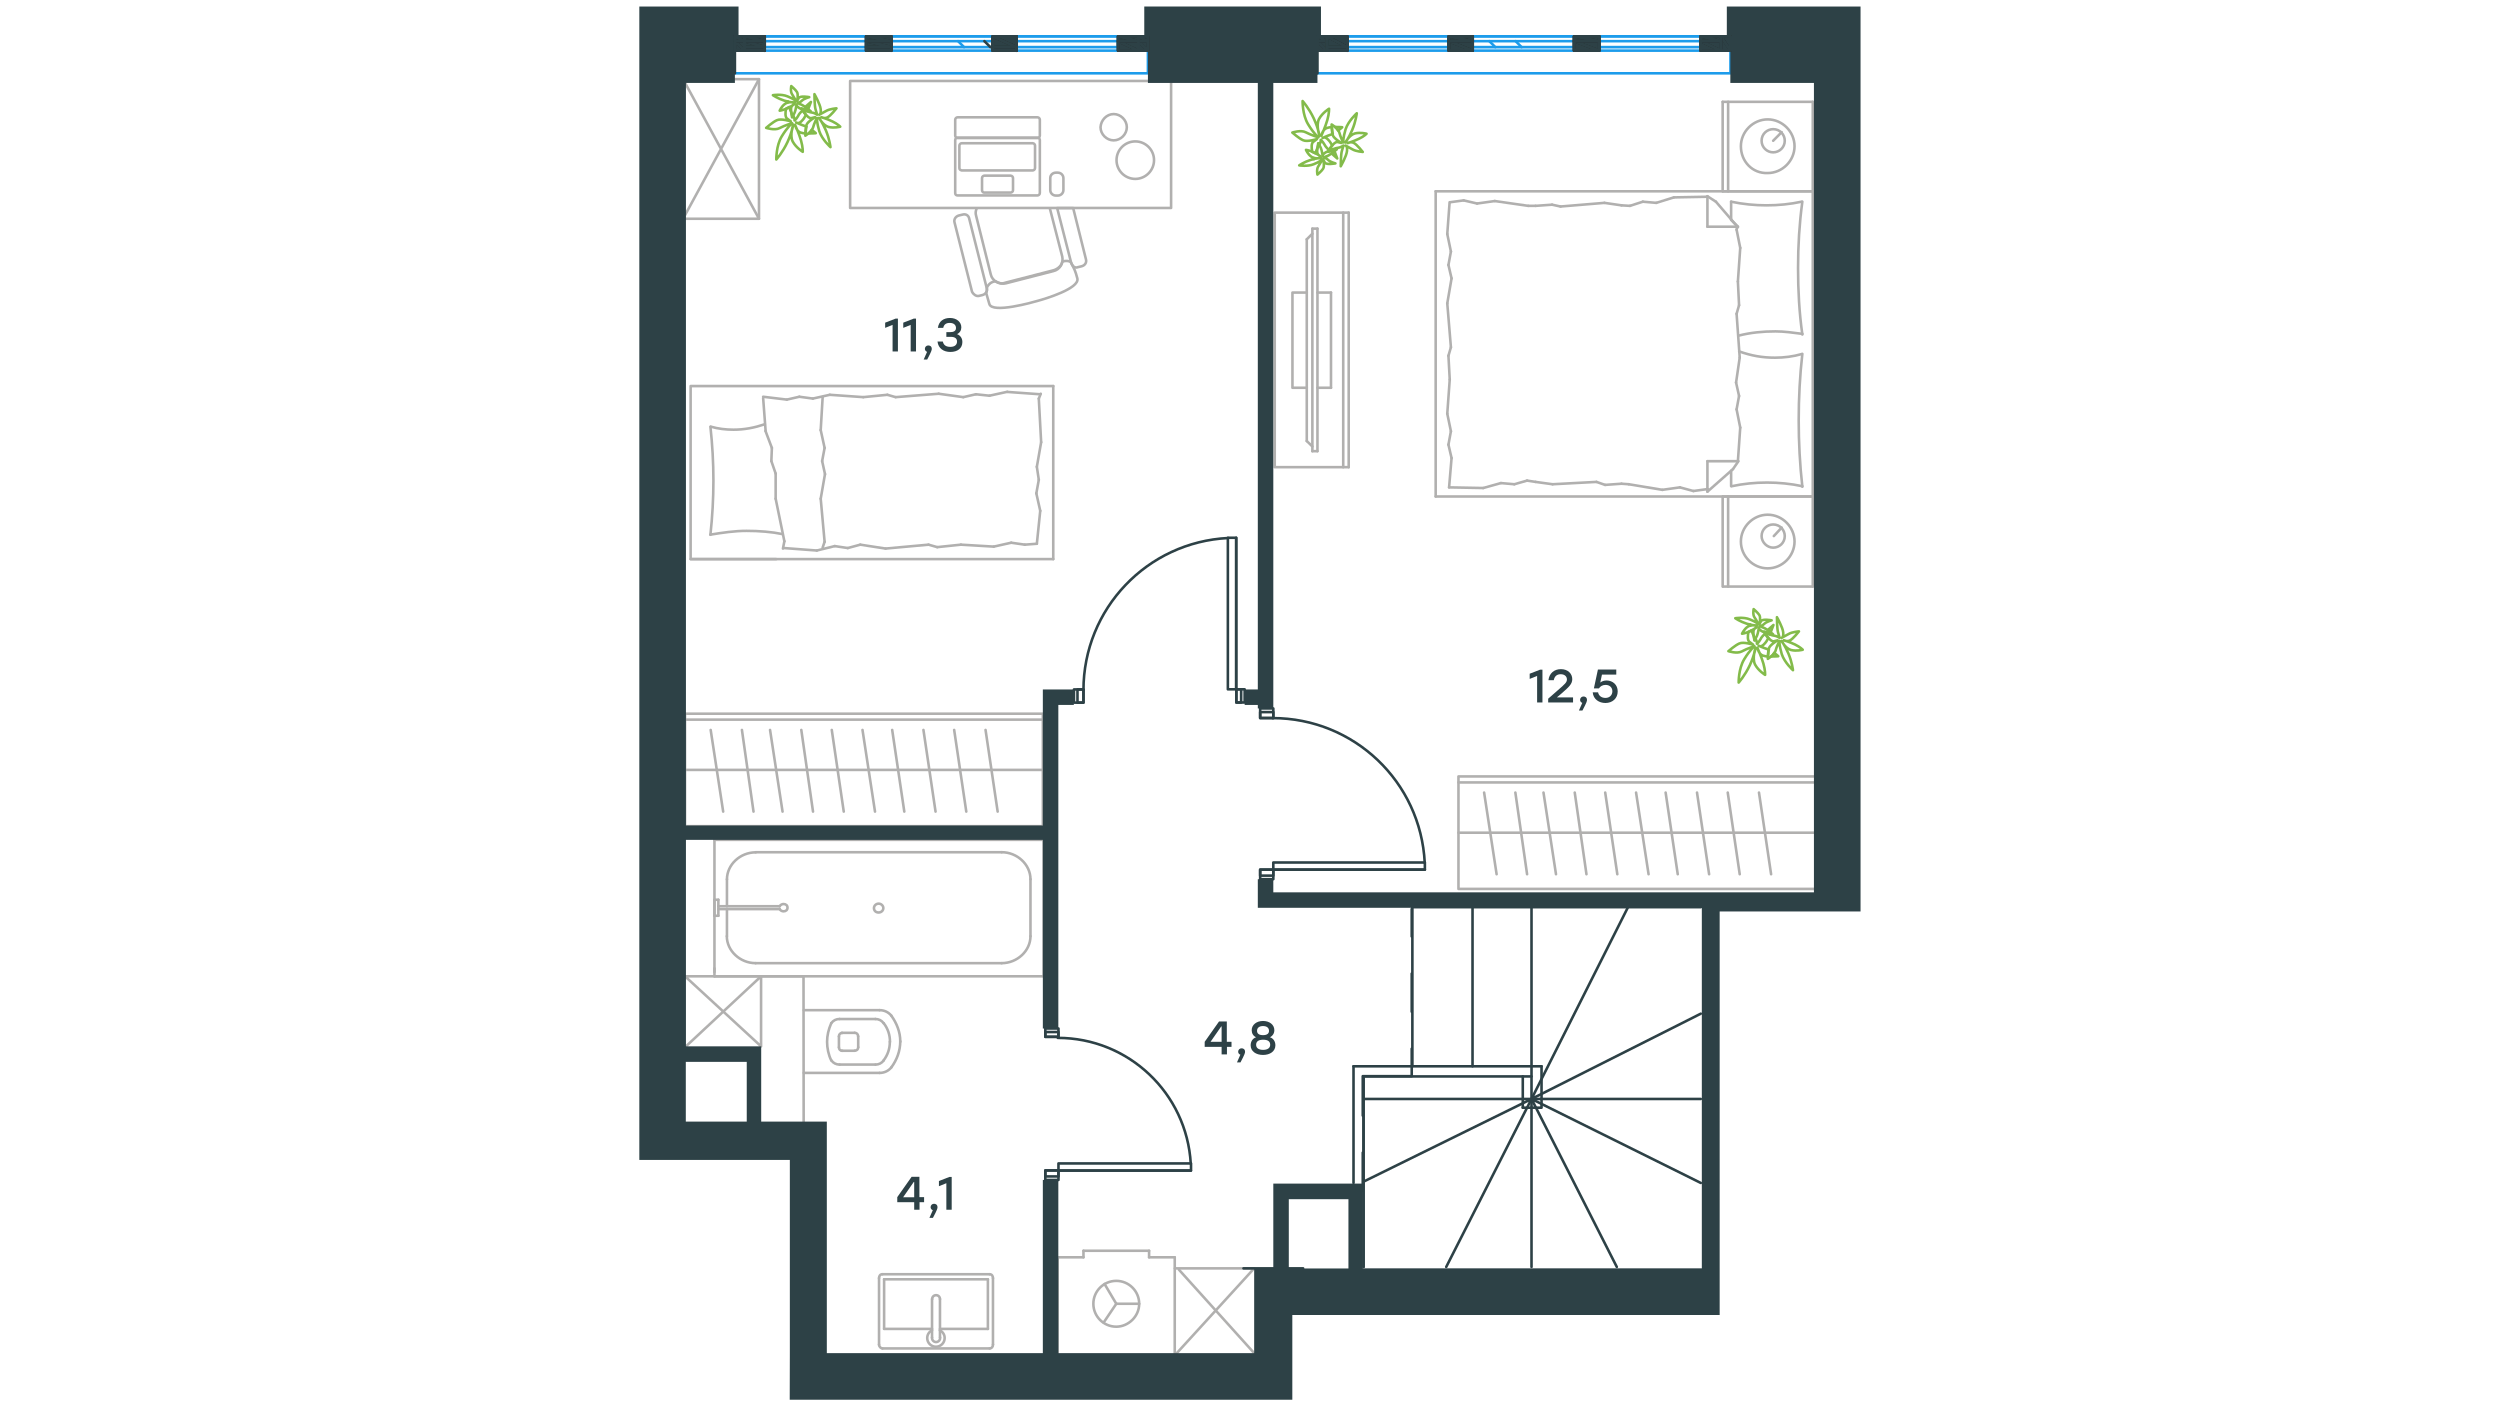 <?xml version="1.0" encoding="utf-8"?>
<!-- Generator: Adobe Illustrator 25.2.0, SVG Export Plug-In . SVG Version: 6.00 Build 0)  -->
<svg version="1.1" id="Слой_1" xmlns="http://www.w3.org/2000/svg" xmlns:xlink="http://www.w3.org/1999/xlink" x="0px" y="0px"
	 viewBox="0 0 1920 1080" style="enable-background:new 0 0 1920 1080;" xml:space="preserve">
<rect x="587.3" y="31.6" style="fill:none;stroke:#1D9CEB;stroke-width:2;stroke-linecap:round;stroke-linejoin:round;stroke-miterlimit:10;" width="78" height="4.6"/>
<line style="fill:none;stroke:#1D9CEB;stroke-width:2;stroke-linecap:round;stroke-linejoin:round;stroke-miterlimit:10;" x1="740.4" y1="36.2" x2="735.8" y2="31.6"/>
<rect x="684.5" y="31.6" style="fill:none;stroke:#1D9CEB;stroke-width:2;stroke-linecap:round;stroke-linejoin:round;stroke-miterlimit:10;" width="77.9" height="4.6"/>
<rect x="780.7" y="31.6" style="fill:none;stroke:#1D9CEB;stroke-width:2;stroke-linecap:round;stroke-linejoin:round;stroke-miterlimit:10;" width="77.9" height="4.6"/>
<polyline style="fill:none;stroke:#1D9CEB;stroke-width:2;stroke-linecap:round;stroke-linejoin:round;stroke-miterlimit:10;" points="
	878.9,27.9 881.6,27.9 881.6,56.3 564.4,56.3 "/>
<line style="fill:none;stroke:#1D9CEB;stroke-width:2;stroke-linecap:round;stroke-linejoin:round;stroke-miterlimit:10;" x1="874.3" y1="27.9" x2="564.4" y2="27.9"/>
<path style="fill:none;stroke:#1D9CEB;stroke-width:2;stroke-linecap:round;stroke-linejoin:round;stroke-miterlimit:10;" d="
	M858.7,38.9h-77.9 M858.7,27.9h15.6v11h-15.6V27.9z"/>
<line style="fill:none;stroke:#1D9CEB;stroke-width:2;stroke-linecap:round;stroke-linejoin:round;stroke-miterlimit:10;" x1="684.5" y1="38.9" x2="762.4" y2="38.9"/>
<line style="fill:none;stroke:#1D9CEB;stroke-width:2;stroke-linecap:round;stroke-linejoin:round;stroke-miterlimit:10;" x1="587.3" y1="38.9" x2="665.2" y2="38.9"/>
<polyline style="fill:none;stroke:#1D9CEB;stroke-width:2;stroke-linecap:round;stroke-linejoin:round;stroke-miterlimit:10;" points="
	665.2,38.9 665.2,27.9 587.3,27.9 "/>
<line style="fill:none;stroke:#1D9CEB;stroke-width:2;stroke-linecap:round;stroke-linejoin:round;stroke-miterlimit:10;" x1="762.4" y1="27.9" x2="684.5" y2="27.9"/>
<line style="fill:none;stroke:#1D9CEB;stroke-width:2;stroke-linecap:round;stroke-linejoin:round;stroke-miterlimit:10;" x1="858.7" y1="27.9" x2="780.7" y2="27.9"/>
<rect x="1034.7" y="31.6" style="fill:none;stroke:#1D9CEB;stroke-width:2;stroke-linecap:round;stroke-linejoin:round;stroke-miterlimit:10;" width="77.9" height="4.6"/>
<line style="fill:none;stroke:#1D9CEB;stroke-width:2;stroke-linecap:round;stroke-linejoin:round;stroke-miterlimit:10;" x1="1148.4" y1="36.2" x2="1143.8" y2="31.6"/>
<line style="fill:none;stroke:#1D9CEB;stroke-width:2;stroke-linecap:round;stroke-linejoin:round;stroke-miterlimit:10;" x1="1168.6" y1="36.2" x2="1164" y2="31.6"/>
<rect x="1131" y="31.6" style="fill:none;stroke:#1D9CEB;stroke-width:2;stroke-linecap:round;stroke-linejoin:round;stroke-miterlimit:10;" width="77.9" height="4.6"/>
<rect x="1228.2" y="31.6" style="fill:none;stroke:#1D9CEB;stroke-width:2;stroke-linecap:round;stroke-linejoin:round;stroke-miterlimit:10;" width="77.9" height="4.6"/>
<polyline style="fill:none;stroke:#1D9CEB;stroke-width:2;stroke-linecap:round;stroke-linejoin:round;stroke-miterlimit:10;" points="
	1019.1,27.9 1329,27.9 1329,56.3 1011.8,56.3 "/>
<path style="fill:none;stroke:#1D9CEB;stroke-width:2;stroke-linecap:round;stroke-linejoin:round;stroke-miterlimit:10;" d="
	M1306.1,38.9h-77.9 M1306.1,27.9h15.6v11h-15.6V27.9z"/>
<line style="fill:none;stroke:#1D9CEB;stroke-width:2;stroke-linecap:round;stroke-linejoin:round;stroke-miterlimit:10;" x1="1131" y1="38.9" x2="1208.9" y2="38.9"/>
<line style="fill:none;stroke:#1D9CEB;stroke-width:2;stroke-linecap:round;stroke-linejoin:round;stroke-miterlimit:10;" x1="1034.7" y1="38.9" x2="1112.7" y2="38.9"/>
<polyline style="fill:none;stroke:#1D9CEB;stroke-width:2;stroke-linecap:round;stroke-linejoin:round;stroke-miterlimit:10;" points="
	1112.6,38.9 1112.6,27.9 1034.7,27.9 "/>
<line style="fill:none;stroke:#1D9CEB;stroke-width:2;stroke-linecap:round;stroke-linejoin:round;stroke-miterlimit:10;" x1="1208.9" y1="27.9" x2="1131" y2="27.9"/>
<line style="fill:none;stroke:#1D9CEB;stroke-width:2;stroke-linecap:round;stroke-linejoin:round;stroke-miterlimit:10;" x1="1306.1" y1="27.9" x2="1228.2" y2="27.9"/>
<line style="fill:none;stroke:#B1B0AF;stroke-width:2;stroke-linecap:round;stroke-linejoin:round;stroke-miterlimit:22.926;" x1="1392.2" y1="146.9" x2="1392.2" y2="78.2"/>
<line style="fill:none;stroke:#B1B0AF;stroke-width:2;stroke-linecap:round;stroke-linejoin:round;stroke-miterlimit:22.926;" x1="1323" y1="78.2" x2="1323" y2="146.9"/>
<line style="fill:none;stroke:#B1B0AF;stroke-width:2;stroke-linecap:round;stroke-linejoin:round;stroke-miterlimit:22.926;" x1="1323" y1="146.9" x2="1392.2" y2="146.9"/>
<line style="fill:none;stroke:#B1B0AF;stroke-width:2;stroke-linecap:round;stroke-linejoin:round;stroke-miterlimit:22.926;" x1="1392.2" y1="78.2" x2="1323" y2="78.2"/>
<line style="fill:none;stroke:#B1B0AF;stroke-width:2;stroke-linecap:round;stroke-linejoin:round;stroke-miterlimit:22.926;" x1="1361.8" y1="108.1" x2="1368.3" y2="101.5"/>
<line style="fill:none;stroke:#B1B0AF;stroke-width:2;stroke-linecap:round;stroke-linejoin:round;stroke-miterlimit:22.926;" x1="1327.2" y1="78.2" x2="1327.2" y2="146.9"/>
<path style="fill:none;stroke:#B1B0AF;stroke-width:2;stroke-linecap:round;stroke-linejoin:round;stroke-miterlimit:22.926;" d="
	M1337,112.3c0-11.2,9.4-20.6,20.6-20.6s20.6,9.4,20.6,20.6s-9.4,20.6-20.6,20.6C1345.9,133.4,1337,124,1337,112.3z"/>
<path style="fill:none;stroke:#B1B0AF;stroke-width:2;stroke-linecap:round;stroke-linejoin:round;stroke-miterlimit:22.926;" d="
	M1352.9,108.1c0-5.2,4.2-8.9,8.9-8.9c5.2,0,8.9,4.2,8.9,8.9c0,5.1-4.2,8.9-8.9,8.9S1352.9,113.2,1352.9,108.1z"/>
<line style="fill:none;stroke:#B1B0AF;stroke-width:2;stroke-linecap:round;stroke-linejoin:round;stroke-miterlimit:22.926;" x1="1392.2" y1="381.3" x2="1392.2" y2="146.9"/>
<line style="fill:none;stroke:#B1B0AF;stroke-width:2;stroke-linecap:round;stroke-linejoin:round;stroke-miterlimit:22.926;" x1="1329.5" y1="361.5" x2="1329.5" y2="373.4"/>
<line style="fill:none;stroke:#B1B0AF;stroke-width:2;stroke-linecap:round;stroke-linejoin:round;stroke-miterlimit:22.926;" x1="1334.7" y1="174.1" x2="1311.3" y2="174.1"/>
<line style="fill:none;stroke:#B1B0AF;stroke-width:2;stroke-linecap:round;stroke-linejoin:round;stroke-miterlimit:22.926;" x1="1329.5" y1="168.9" x2="1334.7" y2="174.1"/>
<line style="fill:none;stroke:#B1B0AF;stroke-width:2;stroke-linecap:round;stroke-linejoin:round;stroke-miterlimit:22.926;" x1="1102.6" y1="381.3" x2="1392.2" y2="381.3"/>
<line style="fill:none;stroke:#B1B0AF;stroke-width:2;stroke-linecap:round;stroke-linejoin:round;stroke-miterlimit:22.926;" x1="1311.3" y1="150.7" x2="1311.3" y2="174.1"/>
<line style="fill:none;stroke:#B1B0AF;stroke-width:2;stroke-linecap:round;stroke-linejoin:round;stroke-miterlimit:22.926;" x1="1392.2" y1="146.9" x2="1102.6" y2="146.9"/>
<line style="fill:none;stroke:#B1B0AF;stroke-width:2;stroke-linecap:round;stroke-linejoin:round;stroke-miterlimit:22.926;" x1="1311.3" y1="377.6" x2="1330.9" y2="360.3"/>
<line style="fill:none;stroke:#B1B0AF;stroke-width:2;stroke-linecap:round;stroke-linejoin:round;stroke-miterlimit:22.926;" x1="1330.9" y1="360.3" x2="1335.1" y2="354.2"/>
<line style="fill:none;stroke:#B1B0AF;stroke-width:2;stroke-linecap:round;stroke-linejoin:round;stroke-miterlimit:22.926;" x1="1329.5" y1="154.9" x2="1329.5" y2="168.5"/>
<line style="fill:none;stroke:#B1B0AF;stroke-width:2;stroke-linecap:round;stroke-linejoin:round;stroke-miterlimit:22.926;" x1="1334.7" y1="354.2" x2="1311.3" y2="354.2"/>
<line style="fill:none;stroke:#B1B0AF;stroke-width:2;stroke-linecap:round;stroke-linejoin:round;stroke-miterlimit:22.926;" x1="1334.7" y1="174.5" x2="1317.8" y2="154.9"/>
<line style="fill:none;stroke:#B1B0AF;stroke-width:2;stroke-linecap:round;stroke-linejoin:round;stroke-miterlimit:22.926;" x1="1317.8" y1="154.9" x2="1311.3" y2="150.7"/>
<line style="fill:none;stroke:#B1B0AF;stroke-width:2;stroke-linecap:round;stroke-linejoin:round;stroke-miterlimit:22.926;" x1="1311.3" y1="377.6" x2="1311.3" y2="354.2"/>
<line style="fill:none;stroke:#B1B0AF;stroke-width:2;stroke-linecap:round;stroke-linejoin:round;stroke-miterlimit:22.926;" x1="1112.4" y1="273.2" x2="1113.4" y2="291.5"/>
<line style="fill:none;stroke:#B1B0AF;stroke-width:2;stroke-linecap:round;stroke-linejoin:round;stroke-miterlimit:22.926;" x1="1114.8" y1="213.8" x2="1111.5" y2="233"/>
<line style="fill:none;stroke:#B1B0AF;stroke-width:2;stroke-linecap:round;stroke-linejoin:round;stroke-miterlimit:22.926;" x1="1114.3" y1="193.2" x2="1112.4" y2="203.5"/>
<line style="fill:none;stroke:#B1B0AF;stroke-width:2;stroke-linecap:round;stroke-linejoin:round;stroke-miterlimit:22.926;" x1="1112.4" y1="203.5" x2="1114.8" y2="213.8"/>
<line style="fill:none;stroke:#B1B0AF;stroke-width:2;stroke-linecap:round;stroke-linejoin:round;stroke-miterlimit:22.926;" x1="1114.3" y1="266.7" x2="1112.4" y2="273.2"/>
<line style="fill:none;stroke:#B1B0AF;stroke-width:2;stroke-linecap:round;stroke-linejoin:round;stroke-miterlimit:22.926;" x1="1111.5" y1="233" x2="1114.3" y2="266.7"/>
<line style="fill:none;stroke:#B1B0AF;stroke-width:2;stroke-linecap:round;stroke-linejoin:round;stroke-miterlimit:22.926;" x1="1113.3" y1="155.3" x2="1111.5" y2="179.7"/>
<line style="fill:none;stroke:#B1B0AF;stroke-width:2;stroke-linecap:round;stroke-linejoin:round;stroke-miterlimit:22.926;" x1="1111.5" y1="179.7" x2="1114.3" y2="193.2"/>
<line style="fill:none;stroke:#B1B0AF;stroke-width:2;stroke-linecap:round;stroke-linejoin:round;stroke-miterlimit:22.926;" x1="1114.8" y1="351.8" x2="1112.9" y2="374.3"/>
<line style="fill:none;stroke:#B1B0AF;stroke-width:2;stroke-linecap:round;stroke-linejoin:round;stroke-miterlimit:22.926;" x1="1114.3" y1="331.2" x2="1112.4" y2="341.5"/>
<line style="fill:none;stroke:#B1B0AF;stroke-width:2;stroke-linecap:round;stroke-linejoin:round;stroke-miterlimit:22.926;" x1="1112.4" y1="341.5" x2="1114.8" y2="351.8"/>
<line style="fill:none;stroke:#B1B0AF;stroke-width:2;stroke-linecap:round;stroke-linejoin:round;stroke-miterlimit:22.926;" x1="1113.4" y1="291.5" x2="1111.5" y2="317.7"/>
<line style="fill:none;stroke:#B1B0AF;stroke-width:2;stroke-linecap:round;stroke-linejoin:round;stroke-miterlimit:22.926;" x1="1111.5" y1="317.7" x2="1114.3" y2="331.2"/>
<line style="fill:none;stroke:#B1B0AF;stroke-width:2;stroke-linecap:round;stroke-linejoin:round;stroke-miterlimit:22.926;" x1="1102.6" y1="381.3" x2="1102.6" y2="146.9"/>
<path style="fill:none;stroke:#B1B0AF;stroke-width:2;stroke-linecap:round;stroke-linejoin:round;stroke-miterlimit:22.926;" d="
	M1384.2,271.8c-1.9,16.8-2.8,33.7-2.8,51c0,16.8,0.9,34.2,2.8,51"/>
<path style="fill:none;stroke:#B1B0AF;stroke-width:2;stroke-linecap:round;stroke-linejoin:round;stroke-miterlimit:22.926;" d="
	M1335.7,269.9c9.4,3.3,17.6,4.8,27.5,4.8c7,0,14-0.9,20.6-2.8"/>
<path style="fill:none;stroke:#B1B0AF;stroke-width:2;stroke-linecap:round;stroke-linejoin:round;stroke-miterlimit:22.926;" d="
	M1384.2,373.4c-8.9-1.9-18.2-2.8-27.1-2.8c-9.4,0-18.2,0.9-27.1,2.8"/>
<path style="fill:none;stroke:#B1B0AF;stroke-width:2;stroke-linecap:round;stroke-linejoin:round;stroke-miterlimit:22.926;" d="
	M1384.2,256.4c-7-0.9-14-1.9-20.6-1.9c-9.8,0-19.2,0.9-28.5,3.3"/>
<line style="fill:none;stroke:#B1B0AF;stroke-width:2;stroke-linecap:round;stroke-linejoin:round;stroke-miterlimit:22.926;" x1="1251.9" y1="158.1" x2="1245.3" y2="157.7"/>
<line style="fill:none;stroke:#B1B0AF;stroke-width:2;stroke-linecap:round;stroke-linejoin:round;stroke-miterlimit:22.926;" x1="1272" y1="155.8" x2="1261.7" y2="154.9"/>
<line style="fill:none;stroke:#B1B0AF;stroke-width:2;stroke-linecap:round;stroke-linejoin:round;stroke-miterlimit:22.926;" x1="1261.7" y1="154.9" x2="1251.8" y2="158.1"/>
<line style="fill:none;stroke:#B1B0AF;stroke-width:2;stroke-linecap:round;stroke-linejoin:round;stroke-miterlimit:22.926;" x1="1311.3" y1="151.1" x2="1285.5" y2="151.6"/>
<line style="fill:none;stroke:#B1B0AF;stroke-width:2;stroke-linecap:round;stroke-linejoin:round;stroke-miterlimit:22.926;" x1="1285.5" y1="151.6" x2="1272" y2="155.8"/>
<line style="fill:none;stroke:#B1B0AF;stroke-width:2;stroke-linecap:round;stroke-linejoin:round;stroke-miterlimit:22.926;" x1="1192" y1="157.2" x2="1179.3" y2="158.1"/>
<line style="fill:none;stroke:#B1B0AF;stroke-width:2;stroke-linecap:round;stroke-linejoin:round;stroke-miterlimit:22.926;" x1="1245.3" y1="157.7" x2="1232.2" y2="155.8"/>
<line style="fill:none;stroke:#B1B0AF;stroke-width:2;stroke-linecap:round;stroke-linejoin:round;stroke-miterlimit:22.926;" x1="1198.5" y1="158.6" x2="1192" y2="157.2"/>
<line style="fill:none;stroke:#B1B0AF;stroke-width:2;stroke-linecap:round;stroke-linejoin:round;stroke-miterlimit:22.926;" x1="1232.2" y1="155.8" x2="1198.5" y2="158.6"/>
<line style="fill:none;stroke:#B1B0AF;stroke-width:2;stroke-linecap:round;stroke-linejoin:round;stroke-miterlimit:22.926;" x1="1179.3" y1="158.1" x2="1173.7" y2="158.1"/>
<line style="fill:none;stroke:#B1B0AF;stroke-width:2;stroke-linecap:round;stroke-linejoin:round;stroke-miterlimit:22.926;" x1="1134.4" y1="156.3" x2="1124.1" y2="153.9"/>
<line style="fill:none;stroke:#B1B0AF;stroke-width:2;stroke-linecap:round;stroke-linejoin:round;stroke-miterlimit:22.926;" x1="1124.1" y1="153.9" x2="1113.8" y2="155.3"/>
<line style="fill:none;stroke:#B1B0AF;stroke-width:2;stroke-linecap:round;stroke-linejoin:round;stroke-miterlimit:22.926;" x1="1173.7" y1="158.1" x2="1148" y2="154.4"/>
<line style="fill:none;stroke:#B1B0AF;stroke-width:2;stroke-linecap:round;stroke-linejoin:round;stroke-miterlimit:22.926;" x1="1148" y1="154.4" x2="1134.4" y2="156.3"/>
<line style="fill:none;stroke:#B1B0AF;stroke-width:2;stroke-linecap:round;stroke-linejoin:round;stroke-miterlimit:22.926;" x1="1172.8" y1="369.1" x2="1179.3" y2="370.1"/>
<line style="fill:none;stroke:#B1B0AF;stroke-width:2;stroke-linecap:round;stroke-linejoin:round;stroke-miterlimit:22.926;" x1="1152.7" y1="371" x2="1163" y2="371.9"/>
<line style="fill:none;stroke:#B1B0AF;stroke-width:2;stroke-linecap:round;stroke-linejoin:round;stroke-miterlimit:22.926;" x1="1163" y1="371.9" x2="1172.8" y2="369.1"/>
<line style="fill:none;stroke:#B1B0AF;stroke-width:2;stroke-linecap:round;stroke-linejoin:round;stroke-miterlimit:22.926;" x1="1112.9" y1="374.3" x2="1139.1" y2="374.8"/>
<line style="fill:none;stroke:#B1B0AF;stroke-width:2;stroke-linecap:round;stroke-linejoin:round;stroke-miterlimit:22.926;" x1="1139.1" y1="374.8" x2="1152.7" y2="371"/>
<line style="fill:none;stroke:#B1B0AF;stroke-width:2;stroke-linecap:round;stroke-linejoin:round;stroke-miterlimit:22.926;" x1="1232.7" y1="372.4" x2="1245.3" y2="371.5"/>
<line style="fill:none;stroke:#B1B0AF;stroke-width:2;stroke-linecap:round;stroke-linejoin:round;stroke-miterlimit:22.926;" x1="1179.3" y1="370.1" x2="1192.4" y2="371.9"/>
<line style="fill:none;stroke:#B1B0AF;stroke-width:2;stroke-linecap:round;stroke-linejoin:round;stroke-miterlimit:22.926;" x1="1226.1" y1="370.1" x2="1232.7" y2="372.4"/>
<line style="fill:none;stroke:#B1B0AF;stroke-width:2;stroke-linecap:round;stroke-linejoin:round;stroke-miterlimit:22.926;" x1="1192.4" y1="371.9" x2="1226.1" y2="370.1"/>
<line style="fill:none;stroke:#B1B0AF;stroke-width:2;stroke-linecap:round;stroke-linejoin:round;stroke-miterlimit:22.926;" x1="1245.3" y1="371.5" x2="1250.9" y2="371.9"/>
<line style="fill:none;stroke:#B1B0AF;stroke-width:2;stroke-linecap:round;stroke-linejoin:round;stroke-miterlimit:22.926;" x1="1310.8" y1="375.7" x2="1311.7" y2="375.7"/>
<line style="fill:none;stroke:#B1B0AF;stroke-width:2;stroke-linecap:round;stroke-linejoin:round;stroke-miterlimit:22.926;" x1="1290.2" y1="374.3" x2="1300.5" y2="377.1"/>
<line style="fill:none;stroke:#B1B0AF;stroke-width:2;stroke-linecap:round;stroke-linejoin:round;stroke-miterlimit:22.926;" x1="1300.5" y1="377.1" x2="1310.8" y2="375.7"/>
<line style="fill:none;stroke:#B1B0AF;stroke-width:2;stroke-linecap:round;stroke-linejoin:round;stroke-miterlimit:22.926;" x1="1250.9" y1="371.9" x2="1276.7" y2="376.2"/>
<line style="fill:none;stroke:#B1B0AF;stroke-width:2;stroke-linecap:round;stroke-linejoin:round;stroke-miterlimit:22.926;" x1="1276.6" y1="376.2" x2="1290.2" y2="374.3"/>
<path style="fill:none;stroke:#B1B0AF;stroke-width:2;stroke-linecap:round;stroke-linejoin:round;stroke-miterlimit:22.926;" d="
	M1384.2,154.9c-2.3,16.9-3.3,33.7-3.3,51c0,16.8,0.9,34.2,3.3,51"/>
<path style="fill:none;stroke:#B1B0AF;stroke-width:2;stroke-linecap:round;stroke-linejoin:round;stroke-miterlimit:22.926;" d="
	M1329.5,154.9c8.9,1.9,18.2,2.8,27.1,2.8c9.4,0,18.2-0.9,27.1-2.8"/>
<line style="fill:none;stroke:#B1B0AF;stroke-width:2;stroke-linecap:round;stroke-linejoin:round;stroke-miterlimit:22.926;" x1="1335.6" y1="234.4" x2="1334.7" y2="216.2"/>
<line style="fill:none;stroke:#B1B0AF;stroke-width:2;stroke-linecap:round;stroke-linejoin:round;stroke-miterlimit:22.926;" x1="1333.3" y1="293.8" x2="1336.1" y2="274.6"/>
<line style="fill:none;stroke:#B1B0AF;stroke-width:2;stroke-linecap:round;stroke-linejoin:round;stroke-miterlimit:22.926;" x1="1333.7" y1="314.4" x2="1335.6" y2="304.1"/>
<line style="fill:none;stroke:#B1B0AF;stroke-width:2;stroke-linecap:round;stroke-linejoin:round;stroke-miterlimit:22.926;" x1="1335.6" y1="304.1" x2="1333.3" y2="293.8"/>
<line style="fill:none;stroke:#B1B0AF;stroke-width:2;stroke-linecap:round;stroke-linejoin:round;stroke-miterlimit:22.926;" x1="1333.7" y1="241" x2="1335.6" y2="234.4"/>
<line style="fill:none;stroke:#B1B0AF;stroke-width:2;stroke-linecap:round;stroke-linejoin:round;stroke-miterlimit:22.926;" x1="1336.1" y1="274.6" x2="1333.7" y2="241"/>
<line style="fill:none;stroke:#B1B0AF;stroke-width:2;stroke-linecap:round;stroke-linejoin:round;stroke-miterlimit:22.926;" x1="1334.7" y1="354.2" x2="1336.5" y2="328.4"/>
<line style="fill:none;stroke:#B1B0AF;stroke-width:2;stroke-linecap:round;stroke-linejoin:round;stroke-miterlimit:22.926;" x1="1336.5" y1="328.4" x2="1333.7" y2="314.4"/>
<line style="fill:none;stroke:#B1B0AF;stroke-width:2;stroke-linecap:round;stroke-linejoin:round;stroke-miterlimit:22.926;" x1="1333.7" y1="176.4" x2="1334.2" y2="174.1"/>
<line style="fill:none;stroke:#B1B0AF;stroke-width:2;stroke-linecap:round;stroke-linejoin:round;stroke-miterlimit:22.926;" x1="1334.7" y1="216.2" x2="1336.5" y2="190.4"/>
<line style="fill:none;stroke:#B1B0AF;stroke-width:2;stroke-linecap:round;stroke-linejoin:round;stroke-miterlimit:22.926;" x1="1336.5" y1="190.4" x2="1333.7" y2="176.4"/>
<line style="fill:none;stroke:#B1B0AF;stroke-width:2;stroke-linecap:round;stroke-linejoin:round;stroke-miterlimit:22.926;" x1="1392.2" y1="450.5" x2="1392.2" y2="381.3"/>
<line style="fill:none;stroke:#B1B0AF;stroke-width:2;stroke-linecap:round;stroke-linejoin:round;stroke-miterlimit:22.926;" x1="1323" y1="381.3" x2="1323" y2="450.5"/>
<line style="fill:none;stroke:#B1B0AF;stroke-width:2;stroke-linecap:round;stroke-linejoin:round;stroke-miterlimit:22.926;" x1="1323.4" y1="450.5" x2="1392.2" y2="450.5"/>
<line style="fill:none;stroke:#B1B0AF;stroke-width:2;stroke-linecap:round;stroke-linejoin:round;stroke-miterlimit:22.926;" x1="1392.2" y1="381.3" x2="1323.4" y2="381.3"/>
<line style="fill:none;stroke:#B1B0AF;stroke-width:2;stroke-linecap:round;stroke-linejoin:round;stroke-miterlimit:22.926;" x1="1362.3" y1="411.7" x2="1368.3" y2="405.2"/>
<line style="fill:none;stroke:#B1B0AF;stroke-width:2;stroke-linecap:round;stroke-linejoin:round;stroke-miterlimit:22.926;" x1="1327.2" y1="381.3" x2="1327.2" y2="450.5"/>
<path style="fill:none;stroke:#B1B0AF;stroke-width:2;stroke-linecap:round;stroke-linejoin:round;stroke-miterlimit:22.926;" d="
	M1337,415.9c0-11.2,9.4-20.6,20.6-20.6s20.6,9.4,20.6,20.6s-9.4,20.6-20.6,20.6S1337,427.2,1337,415.9z"/>
<path style="fill:none;stroke:#B1B0AF;stroke-width:2;stroke-linecap:round;stroke-linejoin:round;stroke-miterlimit:22.926;" d="
	M1352.9,411.7c0-5.1,4.2-8.9,8.9-8.9c5.2,0,8.9,4.2,8.9,8.9c0,5.2-4.2,8.9-8.9,8.9S1352.9,416.4,1352.9,411.7z"/>
<line style="fill:none;stroke:#B1B0AF;stroke-width:2;stroke-linecap:round;stroke-linejoin:round;stroke-miterlimit:22.926;" x1="1031.6" y1="358.8" x2="1031.6" y2="163.3"/>
<polyline style="fill:none;stroke:#B1B0AF;stroke-width:2;stroke-linecap:round;stroke-linejoin:round;stroke-miterlimit:22.926;" points="
	1035.8,163.3 979,163.3 979,358.8 1035.8,358.8 "/>
<line style="fill:none;stroke:#B1B0AF;stroke-width:2;stroke-linecap:round;stroke-linejoin:round;stroke-miterlimit:22.926;" x1="1035.8" y1="358.8" x2="1035.8" y2="163.3"/>
<polyline style="fill:none;stroke:#B1B0AF;stroke-width:2;stroke-linecap:round;stroke-linejoin:round;stroke-miterlimit:22.926;" points="
	1003.6,224.7 992.6,224.7 992.6,297.8 1003.6,297.8 "/>
<line style="fill:none;stroke:#B1B0AF;stroke-width:2;stroke-linecap:round;stroke-linejoin:round;stroke-miterlimit:22.926;" x1="1011.8" y1="297.8" x2="1022.2" y2="297.8"/>
<line style="fill:none;stroke:#B1B0AF;stroke-width:2;stroke-linecap:round;stroke-linejoin:round;stroke-miterlimit:22.926;" x1="1022.2" y1="297.8" x2="1022.2" y2="224.7"/>
<line style="fill:none;stroke:#B1B0AF;stroke-width:2;stroke-linecap:round;stroke-linejoin:round;stroke-miterlimit:22.926;" x1="1022.2" y1="224.7" x2="1011.8" y2="224.7"/>
<line style="fill:none;stroke:#B1B0AF;stroke-width:2;stroke-linecap:round;stroke-linejoin:round;stroke-miterlimit:22.926;" x1="1011.8" y1="346.5" x2="1007.9" y2="346.5"/>
<line style="fill:none;stroke:#B1B0AF;stroke-width:2;stroke-linecap:round;stroke-linejoin:round;stroke-miterlimit:22.926;" x1="1003.6" y1="183.8" x2="1007.9" y2="179.5"/>
<line style="fill:none;stroke:#B1B0AF;stroke-width:2;stroke-linecap:round;stroke-linejoin:round;stroke-miterlimit:22.926;" x1="1007.9" y1="342.9" x2="1003.6" y2="338.7"/>
<line style="fill:none;stroke:#B1B0AF;stroke-width:2;stroke-linecap:round;stroke-linejoin:round;stroke-miterlimit:22.926;" x1="1007.9" y1="175.6" x2="1007.9" y2="346.5"/>
<line style="fill:none;stroke:#B1B0AF;stroke-width:2;stroke-linecap:round;stroke-linejoin:round;stroke-miterlimit:22.926;" x1="1011.8" y1="346.5" x2="1011.8" y2="175.6"/>
<line style="fill:none;stroke:#B1B0AF;stroke-width:2;stroke-linecap:round;stroke-linejoin:round;stroke-miterlimit:22.926;" x1="1011.8" y1="175.6" x2="1007.9" y2="175.6"/>
<line style="fill:none;stroke:#B1B0AF;stroke-width:2;stroke-linecap:round;stroke-linejoin:round;stroke-miterlimit:22.926;" x1="1003.6" y1="338.7" x2="1003.6" y2="183.8"/>
<line style="fill:none;stroke:#B1B0AF;stroke-width:2;stroke-linecap:round;stroke-linejoin:round;stroke-miterlimit:22.926;" x1="558.3" y1="699.1" x2="558.3" y2="719"/>
<line style="fill:none;stroke:#B1B0AF;stroke-width:2;stroke-linecap:round;stroke-linejoin:round;stroke-miterlimit:22.926;" x1="558.3" y1="675.3" x2="558.3" y2="696"/>
<line style="fill:none;stroke:#B1B0AF;stroke-width:2;stroke-linecap:round;stroke-linejoin:round;stroke-miterlimit:22.926;" x1="580.3" y1="739.7" x2="769.3" y2="739.7"/>
<line style="fill:none;stroke:#B1B0AF;stroke-width:2;stroke-linecap:round;stroke-linejoin:round;stroke-miterlimit:22.926;" x1="791.4" y1="719" x2="791.4" y2="675.3"/>
<line style="fill:none;stroke:#B1B0AF;stroke-width:2;stroke-linecap:round;stroke-linejoin:round;stroke-miterlimit:22.926;" x1="801.5" y1="645" x2="548.7" y2="645"/>
<line style="fill:none;stroke:#B1B0AF;stroke-width:2;stroke-linecap:round;stroke-linejoin:round;stroke-miterlimit:22.926;" x1="801.5" y1="749.8" x2="801.5" y2="645"/>
<line style="fill:none;stroke:#B1B0AF;stroke-width:2;stroke-linecap:round;stroke-linejoin:round;stroke-miterlimit:22.926;" x1="769.3" y1="654.5" x2="580.3" y2="654.5"/>
<line style="fill:none;stroke:#B1B0AF;stroke-width:2;stroke-linecap:round;stroke-linejoin:round;stroke-miterlimit:22.926;" x1="548.7" y1="749.8" x2="801.5" y2="749.8"/>
<polyline style="fill:none;stroke:#B1B0AF;stroke-width:2;stroke-linecap:round;stroke-linejoin:round;stroke-miterlimit:22.926;" points="
	617.3,947.6 617.1,749.8 548.7,749.8 548.7,645 "/>
<path style="fill:none;stroke:#B1B0AF;stroke-width:2;stroke-linecap:round;stroke-linejoin:round;stroke-miterlimit:22.926;" d="
	M791.4,719c0,11.2-10.1,20.7-22.1,20.7"/>
<path style="fill:none;stroke:#B1B0AF;stroke-width:2;stroke-linecap:round;stroke-linejoin:round;stroke-miterlimit:22.926;" d="
	M558.3,675.3c0-11.2,10.1-20.7,22.1-20.7"/>
<path style="fill:none;stroke:#B1B0AF;stroke-width:2;stroke-linecap:round;stroke-linejoin:round;stroke-miterlimit:22.926;" d="
	M769.3,654.5c11.9,0,22.1,9.5,22.1,20.7"/>
<path style="fill:none;stroke:#B1B0AF;stroke-width:2;stroke-linecap:round;stroke-linejoin:round;stroke-miterlimit:22.926;" d="
	M580.3,739.7c-11.9,0-22.1-9.5-22.1-20.7"/>
<line style="fill:none;stroke:#B1B0AF;stroke-width:2;stroke-linecap:round;stroke-linejoin:round;stroke-miterlimit:22.926;" x1="548.7" y1="743.7" x2="548.7" y2="746.5"/>
<line style="fill:none;stroke:#B1B0AF;stroke-width:2;stroke-linecap:round;stroke-linejoin:round;stroke-miterlimit:22.926;" x1="551.7" y1="698.2" x2="598.8" y2="698.2"/>
<line style="fill:none;stroke:#B1B0AF;stroke-width:2;stroke-linecap:round;stroke-linejoin:round;stroke-miterlimit:22.926;" x1="598.8" y1="696" x2="551.7" y2="696"/>
<line style="fill:none;stroke:#B1B0AF;stroke-width:2;stroke-linecap:round;stroke-linejoin:round;stroke-miterlimit:22.926;" x1="548.7" y1="691" x2="548.7" y2="703.3"/>
<line style="fill:none;stroke:#B1B0AF;stroke-width:2;stroke-linecap:round;stroke-linejoin:round;stroke-miterlimit:22.926;" x1="548.7" y1="703.3" x2="551.7" y2="703.3"/>
<line style="fill:none;stroke:#B1B0AF;stroke-width:2;stroke-linecap:round;stroke-linejoin:round;stroke-miterlimit:22.926;" x1="551.7" y1="703.3" x2="551.7" y2="691"/>
<line style="fill:none;stroke:#B1B0AF;stroke-width:2;stroke-linecap:round;stroke-linejoin:round;stroke-miterlimit:22.926;" x1="551.7" y1="691" x2="548.7" y2="691"/>
<path style="fill:none;stroke:#B1B0AF;stroke-width:2;stroke-linecap:round;stroke-linejoin:round;stroke-miterlimit:22.926;" d="
	M598.8,696c0.6-1.1,1.8-1.7,3-1.7c1.8,0,3,1.1,3,2.8s-1.2,2.8-3,2.8c-1.2,0-2.4-0.6-3-1.7"/>
<path style="fill:none;stroke:#B1B0AF;stroke-width:2;stroke-linecap:round;stroke-linejoin:round;stroke-miterlimit:22.926;" d="
	M671.2,697.4c0-1.8,1.6-3.4,3.6-3.4s3.6,1.6,3.6,3.4c0,1.9-1.6,3.4-3.6,3.4C672.5,700.8,671.2,699.3,671.2,697.4z"/>
<line style="fill:none;stroke:#B1B0AF;stroke-width:2;stroke-linecap:round;stroke-linejoin:round;stroke-miterlimit:22.926;" x1="679" y1="982.5" x2="679" y2="1020.5"/>
<line style="fill:none;stroke:#B1B0AF;stroke-width:2;stroke-linecap:round;stroke-linejoin:round;stroke-miterlimit:22.926;" x1="679" y1="1020.6" x2="715.8" y2="1020.6"/>
<line style="fill:none;stroke:#B1B0AF;stroke-width:2;stroke-linecap:round;stroke-linejoin:round;stroke-miterlimit:22.926;" x1="721.9" y1="1020.6" x2="758.7" y2="1020.6"/>
<line style="fill:none;stroke:#B1B0AF;stroke-width:2;stroke-linecap:round;stroke-linejoin:round;stroke-miterlimit:22.926;" x1="758.7" y1="982.5" x2="679" y2="982.5"/>
<line style="fill:none;stroke:#B1B0AF;stroke-width:2;stroke-linecap:round;stroke-linejoin:round;stroke-miterlimit:22.926;" x1="758.7" y1="1020.6" x2="758.7" y2="982.5"/>
<line style="fill:none;stroke:#B1B0AF;stroke-width:2;stroke-linecap:round;stroke-linejoin:round;stroke-miterlimit:22.926;" x1="760" y1="1035.6" x2="677.7" y2="1035.6"/>
<line style="fill:none;stroke:#B1B0AF;stroke-width:2;stroke-linecap:round;stroke-linejoin:round;stroke-miterlimit:22.926;" x1="762.6" y1="981.6" x2="762.6" y2="1032.6"/>
<line style="fill:none;stroke:#B1B0AF;stroke-width:2;stroke-linecap:round;stroke-linejoin:round;stroke-miterlimit:22.926;" x1="677.7" y1="978.6" x2="760" y2="978.6"/>
<line style="fill:none;stroke:#B1B0AF;stroke-width:2;stroke-linecap:round;stroke-linejoin:round;stroke-miterlimit:22.926;" x1="675.1" y1="1032.6" x2="675.1" y2="981.6"/>
<path style="fill:none;stroke:#B1B0AF;stroke-width:2;stroke-linecap:round;stroke-linejoin:round;stroke-miterlimit:22.926;" d="
	M675.1,981.6c0-1.8,1-3,2.6-3"/>
<path style="fill:none;stroke:#B1B0AF;stroke-width:2;stroke-linecap:round;stroke-linejoin:round;stroke-miterlimit:22.926;" d="
	M760,978.6c1.6,0,2.6,1.2,2.6,3"/>
<path style="fill:none;stroke:#B1B0AF;stroke-width:2;stroke-linecap:round;stroke-linejoin:round;stroke-miterlimit:22.926;" d="
	M762.6,1032.6c0,1.8-1,3-2.6,3"/>
<path style="fill:none;stroke:#B1B0AF;stroke-width:2;stroke-linecap:round;stroke-linejoin:round;stroke-miterlimit:22.926;" d="
	M677.7,1035.6c-1,0-2.6-1.2-2.6-3"/>
<line style="fill:none;stroke:#B1B0AF;stroke-width:2;stroke-linecap:round;stroke-linejoin:round;stroke-miterlimit:22.926;" x1="721.9" y1="997.7" x2="721.9" y2="1027.2"/>
<line style="fill:none;stroke:#B1B0AF;stroke-width:2;stroke-linecap:round;stroke-linejoin:round;stroke-miterlimit:22.926;" x1="715.8" y1="1027.2" x2="715.8" y2="997.7"/>
<path style="fill:none;stroke:#B1B0AF;stroke-width:2;stroke-linecap:round;stroke-linejoin:round;stroke-miterlimit:22.926;" d="
	M721.9,997.7L721.9,997.7c0-1.7-1.3-3-3-3s-3,1.3-3,3l0,0"/>
<path style="fill:none;stroke:#B1B0AF;stroke-width:2;stroke-linecap:round;stroke-linejoin:round;stroke-miterlimit:22.926;" d="
	M715.8,1021.7c-2.3,1.1-3.7,3.4-3.7,5.9c0,3.7,3,6.7,6.7,6.7s6.7-3,6.7-6.7c0-2.5-1.4-4.8-3.7-5.9"/>
<path style="fill:none;stroke:#B1B0AF;stroke-width:2;stroke-linecap:round;stroke-linejoin:round;stroke-miterlimit:22.926;" d="
	M715.8,1027.2c0,0.1,0,0.3,0,0.4c0,1.7,1.4,3.1,3.1,3.1c1.7,0,3.1-1.4,3.1-3.1c0-0.2,0-0.3,0-0.4"/>
<line style="fill:none;stroke:#B1B0AF;stroke-width:2;stroke-linecap:round;stroke-linejoin:round;stroke-miterlimit:22.926;" x1="675.5" y1="824" x2="617.3" y2="824"/>
<line style="fill:none;stroke:#B1B0AF;stroke-width:2;stroke-linecap:round;stroke-linejoin:round;stroke-miterlimit:22.926;" x1="644.8" y1="782.6" x2="672.3" y2="782.6"/>
<line style="fill:none;stroke:#B1B0AF;stroke-width:2;stroke-linecap:round;stroke-linejoin:round;stroke-miterlimit:22.926;" x1="672.3" y1="817.6" x2="644.8" y2="817.6"/>
<line style="fill:none;stroke:#B1B0AF;stroke-width:2;stroke-linecap:round;stroke-linejoin:round;stroke-miterlimit:22.926;" x1="646.4" y1="793.2" x2="656.4" y2="793.2"/>
<line style="fill:none;stroke:#B1B0AF;stroke-width:2;stroke-linecap:round;stroke-linejoin:round;stroke-miterlimit:22.926;" x1="656.4" y1="807" x2="646.4" y2="807"/>
<line style="fill:none;stroke:#B1B0AF;stroke-width:2;stroke-linecap:round;stroke-linejoin:round;stroke-miterlimit:22.926;" x1="644.3" y1="804.3" x2="644.3" y2="795.9"/>
<line style="fill:none;stroke:#B1B0AF;stroke-width:2;stroke-linecap:round;stroke-linejoin:round;stroke-miterlimit:22.926;" x1="617.3" y1="775.8" x2="675.5" y2="775.8"/>
<line style="fill:none;stroke:#B1B0AF;stroke-width:2;stroke-linecap:round;stroke-linejoin:round;stroke-miterlimit:22.926;" x1="659.1" y1="795.9" x2="659.1" y2="804.3"/>
<path style="fill:none;stroke:#B1B0AF;stroke-width:2;stroke-linecap:round;stroke-linejoin:round;stroke-miterlimit:22.926;" d="
	M684.5,780c4.2,5.8,6.9,12.7,6.9,19.6v0.5"/>
<path style="fill:none;stroke:#B1B0AF;stroke-width:2;stroke-linecap:round;stroke-linejoin:round;stroke-miterlimit:22.926;" d="
	M644.3,795.9c0-1.6,1.1-2.6,2.6-2.6"/>
<path style="fill:none;stroke:#B1B0AF;stroke-width:2;stroke-linecap:round;stroke-linejoin:round;stroke-miterlimit:22.926;" d="
	M638.4,785.8c1.6-2.1,3.7-3.2,6.3-3.2"/>
<path style="fill:none;stroke:#B1B0AF;stroke-width:2;stroke-linecap:round;stroke-linejoin:round;stroke-miterlimit:22.926;" d="
	M656.4,793.2c1.6,0,2.6,1.1,2.6,2.6"/>
<path style="fill:none;stroke:#B1B0AF;stroke-width:2;stroke-linecap:round;stroke-linejoin:round;stroke-miterlimit:22.926;" d="
	M678.7,785.8c3.2,4.2,4.8,9,4.8,14.3"/>
<path style="fill:none;stroke:#B1B0AF;stroke-width:2;stroke-linecap:round;stroke-linejoin:round;stroke-miterlimit:22.926;" d="
	M659.1,804.3c0,1.6-1.1,2.6-2.6,2.6"/>
<path style="fill:none;stroke:#B1B0AF;stroke-width:2;stroke-linecap:round;stroke-linejoin:round;stroke-miterlimit:22.926;" d="
	M646.9,807c-1.6,0-2.6-1.1-2.6-2.6"/>
<path style="fill:none;stroke:#B1B0AF;stroke-width:2;stroke-linecap:round;stroke-linejoin:round;stroke-miterlimit:22.926;" d="
	M644.8,817.6c-2.6,0-4.8-1.1-6.3-3.2"/>
<path style="fill:none;stroke:#B1B0AF;stroke-width:2;stroke-linecap:round;stroke-linejoin:round;stroke-miterlimit:22.926;" d="
	M638.4,814.4c-2.1-4.2-3.2-9.5-3.2-14.3s1.1-9.5,3.2-14.3"/>
<path style="fill:none;stroke:#B1B0AF;stroke-width:2;stroke-linecap:round;stroke-linejoin:round;stroke-miterlimit:22.926;" d="
	M678.7,814.4c-1.6,2.1-3.7,3.2-6.3,3.2"/>
<path style="fill:none;stroke:#B1B0AF;stroke-width:2;stroke-linecap:round;stroke-linejoin:round;stroke-miterlimit:22.926;" d="
	M691.4,799.7L691.4,799.7c0,7.4-2.6,14.3-6.9,20.1"/>
<path style="fill:none;stroke:#B1B0AF;stroke-width:2;stroke-linecap:round;stroke-linejoin:round;stroke-miterlimit:22.926;" d="
	M675.5,775.8c3.7,0,6.9,1.6,9,4.2"/>
<path style="fill:none;stroke:#B1B0AF;stroke-width:2;stroke-linecap:round;stroke-linejoin:round;stroke-miterlimit:22.926;" d="
	M684.5,819.8c-2.1,2.6-5.3,4.2-9,4.2"/>
<path style="fill:none;stroke:#B1B0AF;stroke-width:2;stroke-linecap:round;stroke-linejoin:round;stroke-miterlimit:22.926;" d="
	M683.4,800.1L683.4,800.1c0,5.3-1.6,10.1-4.8,14.3"/>
<path style="fill:none;stroke:#B1B0AF;stroke-width:2;stroke-linecap:round;stroke-linejoin:round;stroke-miterlimit:22.926;" d="
	M672.3,782.6c2.6,0,4.8,1.1,6.3,3.2"/>
<path style="fill:none;stroke:#B1B0AF;stroke-width:2;stroke-linecap:round;stroke-linejoin:round;stroke-miterlimit:22.926;" d="
	M857.5,123c0,8,6.5,14.4,14.4,14.4s14.4-6.5,14.4-14.4c0-8-6.5-14.4-14.4-14.4S857.5,115,857.5,123z"/>
<path style="fill:none;stroke:#B1B0AF;stroke-width:2;stroke-linecap:round;stroke-linejoin:round;stroke-miterlimit:22.926;" d="
	M855.3,87.6c5.4,0,10.1,4.7,10.1,10.1s-4.7,10.1-10.1,10.1c-5.4,0-10.1-4.7-10.1-10.1C845.5,92.3,849.9,87.6,855.3,87.6z"/>
<path style="fill:none;stroke:#B1B0AF;stroke-width:2;stroke-linecap:round;stroke-linejoin:round;stroke-miterlimit:22.926;" d="
	M806.4,160.5l9.4,36.5c1.1,5-1.8,10.1-6.8,11.2l-36.5,9.4c-5,1.1-10.5-1.8-11.6-6.9l-11.2-44.8c-0.7-2.2-0.4-4,0.4-5.8"/>
<path style="fill:none;stroke:#B1B0AF;stroke-width:2;stroke-linecap:round;stroke-linejoin:round;stroke-miterlimit:22.926;" d="
	M746.5,224l-13.4-53.1c-0.7-2.2,0.7-4.7,3.3-5.4l2.9-0.7c2.5-0.7,4.7,0.7,5.1,3.3l13.4,53.1c0.7,2.5-0.7,4.7-3.3,5.4l-2.9,0.7
	C749.7,227.6,747.6,226.2,746.5,224z"/>
<path style="fill:none;stroke:#B1B0AF;stroke-width:2;stroke-linecap:round;stroke-linejoin:round;stroke-miterlimit:22.926;" d="
	M822.7,202l-10.8-42.2h12.3l9.8,39.3c0.7,2.5-0.7,4.7-3.3,5.4l-2.9,0.7C825.9,206,823.8,204.9,822.7,202z"/>
<path style="fill:none;stroke:#B1B0AF;stroke-width:2;stroke-linecap:round;stroke-linejoin:round;stroke-miterlimit:22.926;" d="
	M759.8,233.4l-2.5-8.7c0.7-0.7,0.7-2.2,0.7-4c0.7-1.5,2.2-3.3,4-4c0,0,0.7-0.4,2.5-0.7c2.5,1.5,4.7,2.2,7.6,1.1l36.5-9.4
	c3.2-0.7,6.9-3.6,7.2-6.6c1.6-1,6-1.1,6.9,0.8c2.6,5.3,3,5.6,4.7,11.9c2,7.8-25.5,15.9-29.6,17C793.5,232.1,761.8,241.1,759.8,233.4
	z"/>
<path style="fill:none;stroke:#B1B0AF;stroke-width:2;stroke-linecap:round;stroke-linejoin:round;stroke-miterlimit:22.926;" d="
	M733.6,104.2V91.9c0-1.1,1.1-1.8,1.8-1.8h61.4c1.1,0,1.8,1.1,1.8,1.8v12.3c0,1.1-1.1,1.8-1.8,1.8h-61.4
	C734.3,106,733.6,104.9,733.6,104.2z"/>
<path style="fill:none;stroke:#B1B0AF;stroke-width:2;stroke-linecap:round;stroke-linejoin:round;stroke-miterlimit:22.926;" d="
	M736.8,129.1v-17.3c0-1.1,1.1-1.8,1.8-1.8h54.5c1.1,0,1.8,1.1,1.8,1.8v17.3c0,1.1-1.1,1.8-1.8,1.8h-54.5
	C737.6,130.6,736.8,130.2,736.8,129.1z"/>
<path style="fill:none;stroke:#B1B0AF;stroke-width:2;stroke-linecap:round;stroke-linejoin:round;stroke-miterlimit:22.926;" d="
	M754.2,146.1v-9.4c0-1.1,1.1-1.8,1.8-1.8h20.2c1.1,0,1.8,1.1,1.8,1.8v9.4c0,1.1-1.1,1.8-1.8,1.8h-20.6
	C754.9,147.9,754.2,146.8,754.2,146.1z"/>
<path style="fill:none;stroke:#B1B0AF;stroke-width:2;stroke-linecap:round;stroke-linejoin:round;stroke-miterlimit:22.926;" d="
	M733.6,148.3v-40.8c0-1.1,1.1-1.8,1.8-1.8h61.4c1.1,0,1.8,1.1,1.8,1.8v40.8c0,1.1-1.1,1.8-1.8,1.8h-61.4
	C734.3,150.1,733.6,149.4,733.6,148.3z"/>
<rect x="652.9" y="62.2" style="fill:none;stroke:#B1B0AF;stroke-width:2;stroke-linecap:round;stroke-linejoin:round;stroke-miterlimit:22.926;" width="246.5" height="97.5"/>
<path style="fill:none;stroke:#B1B0AF;stroke-width:2;stroke-linecap:round;stroke-linejoin:round;stroke-miterlimit:22.926;" d="
	M810.9,132.6h1.5c2.4,0,4.3,1.9,4.3,4.3v9c0,2.4-1.9,4.3-4.3,4.3h-1.5c-2.4,0-4.3-1.9-4.3-4.3v-9
	C806.5,134.5,808.5,132.6,810.9,132.6z"/>
<line style="fill:none;stroke:#B1B0AF;stroke-width:2;stroke-linecap:round;stroke-linejoin:round;stroke-miterlimit:22.926;" x1="630.3" y1="383" x2="633.6" y2="364.1"/>
<line style="fill:none;stroke:#B1B0AF;stroke-width:2;stroke-linecap:round;stroke-linejoin:round;stroke-miterlimit:22.926;" x1="631.4" y1="354.1" x2="633.3" y2="344"/>
<line style="fill:none;stroke:#B1B0AF;stroke-width:2;stroke-linecap:round;stroke-linejoin:round;stroke-miterlimit:22.926;" x1="633.6" y1="364.1" x2="631.4" y2="354.1"/>
<line style="fill:none;stroke:#B1B0AF;stroke-width:2;stroke-linecap:round;stroke-linejoin:round;stroke-miterlimit:22.926;" x1="631.8" y1="420.5" x2="633.3" y2="416.1"/>
<line style="fill:none;stroke:#B1B0AF;stroke-width:2;stroke-linecap:round;stroke-linejoin:round;stroke-miterlimit:22.926;" x1="633.3" y1="416.1" x2="630.3" y2="383"/>
<line style="fill:none;stroke:#B1B0AF;stroke-width:2;stroke-linecap:round;stroke-linejoin:round;stroke-miterlimit:22.926;" x1="630.3" y1="330.3" x2="631.8" y2="305"/>
<line style="fill:none;stroke:#B1B0AF;stroke-width:2;stroke-linecap:round;stroke-linejoin:round;stroke-miterlimit:22.926;" x1="633.3" y1="344" x2="630.3" y2="330.3"/>
<line style="fill:none;stroke:#B1B0AF;stroke-width:2;stroke-linecap:round;stroke-linejoin:round;stroke-miterlimit:22.926;" x1="663" y1="305" x2="681.5" y2="303.2"/>
<line style="fill:none;stroke:#B1B0AF;stroke-width:2;stroke-linecap:round;stroke-linejoin:round;stroke-miterlimit:22.926;" x1="720.9" y1="302.4" x2="739.8" y2="305"/>
<line style="fill:none;stroke:#B1B0AF;stroke-width:2;stroke-linecap:round;stroke-linejoin:round;stroke-miterlimit:22.926;" x1="749.5" y1="302.8" x2="759.9" y2="303.9"/>
<line style="fill:none;stroke:#B1B0AF;stroke-width:2;stroke-linecap:round;stroke-linejoin:round;stroke-miterlimit:22.926;" x1="739.8" y1="305" x2="749.5" y2="302.8"/>
<line style="fill:none;stroke:#B1B0AF;stroke-width:2;stroke-linecap:round;stroke-linejoin:round;stroke-miterlimit:22.926;" x1="681.5" y1="303.2" x2="687.8" y2="305"/>
<line style="fill:none;stroke:#B1B0AF;stroke-width:2;stroke-linecap:round;stroke-linejoin:round;stroke-miterlimit:22.926;" x1="687.9" y1="305" x2="720.9" y2="302.4"/>
<line style="fill:none;stroke:#B1B0AF;stroke-width:2;stroke-linecap:round;stroke-linejoin:round;stroke-miterlimit:22.926;" x1="773.6" y1="301" x2="798.9" y2="302.8"/>
<line style="fill:none;stroke:#B1B0AF;stroke-width:2;stroke-linecap:round;stroke-linejoin:round;stroke-miterlimit:22.926;" x1="759.9" y1="303.9" x2="773.6" y2="300.9"/>
<line style="fill:none;stroke:#B1B0AF;stroke-width:2;stroke-linecap:round;stroke-linejoin:round;stroke-miterlimit:22.926;" x1="613.9" y1="304.7" x2="624.3" y2="306.1"/>
<line style="fill:none;stroke:#B1B0AF;stroke-width:2;stroke-linecap:round;stroke-linejoin:round;stroke-miterlimit:22.926;" x1="637.3" y1="303.2" x2="663" y2="305"/>
<line style="fill:none;stroke:#B1B0AF;stroke-width:2;stroke-linecap:round;stroke-linejoin:round;stroke-miterlimit:22.926;" x1="624.3" y1="306.1" x2="637.3" y2="303.2"/>
<line style="fill:none;stroke:#B1B0AF;stroke-width:2;stroke-linecap:round;stroke-linejoin:round;stroke-miterlimit:22.926;" x1="738" y1="418.3" x2="719.8" y2="420.2"/>
<line style="fill:none;stroke:#B1B0AF;stroke-width:2;stroke-linecap:round;stroke-linejoin:round;stroke-miterlimit:22.926;" x1="680.1" y1="421.3" x2="660.7" y2="418.3"/>
<line style="fill:none;stroke:#B1B0AF;stroke-width:2;stroke-linecap:round;stroke-linejoin:round;stroke-miterlimit:22.926;" x1="651.1" y1="420.9" x2="641.1" y2="419.4"/>
<line style="fill:none;stroke:#B1B0AF;stroke-width:2;stroke-linecap:round;stroke-linejoin:round;stroke-miterlimit:22.926;" x1="660.7" y1="418.3" x2="651.1" y2="420.9"/>
<line style="fill:none;stroke:#B1B0AF;stroke-width:2;stroke-linecap:round;stroke-linejoin:round;stroke-miterlimit:22.926;" x1="719.8" y1="420.2" x2="713.1" y2="418.3"/>
<line style="fill:none;stroke:#B1B0AF;stroke-width:2;stroke-linecap:round;stroke-linejoin:round;stroke-miterlimit:22.926;" x1="713.1" y1="418.3" x2="680.1" y2="421.3"/>
<line style="fill:none;stroke:#B1B0AF;stroke-width:2;stroke-linecap:round;stroke-linejoin:round;stroke-miterlimit:22.926;" x1="627.3" y1="422.8" x2="602.1" y2="420.9"/>
<line style="fill:none;stroke:#B1B0AF;stroke-width:2;stroke-linecap:round;stroke-linejoin:round;stroke-miterlimit:22.926;" x1="641.1" y1="419.4" x2="627.3" y2="422.8"/>
<line style="fill:none;stroke:#B1B0AF;stroke-width:2;stroke-linecap:round;stroke-linejoin:round;stroke-miterlimit:22.926;" x1="787" y1="418.3" x2="776.6" y2="416.8"/>
<line style="fill:none;stroke:#B1B0AF;stroke-width:2;stroke-linecap:round;stroke-linejoin:round;stroke-miterlimit:22.926;" x1="796.3" y1="417.6" x2="787" y2="418.3"/>
<line style="fill:none;stroke:#B1B0AF;stroke-width:2;stroke-linecap:round;stroke-linejoin:round;stroke-miterlimit:22.926;" x1="763.2" y1="419.8" x2="738" y2="418.3"/>
<line style="fill:none;stroke:#B1B0AF;stroke-width:2;stroke-linecap:round;stroke-linejoin:round;stroke-miterlimit:22.926;" x1="776.6" y1="416.8" x2="763.2" y2="419.8"/>
<line style="fill:none;stroke:#B1B0AF;stroke-width:2;stroke-linecap:round;stroke-linejoin:round;stroke-miterlimit:22.926;" x1="808.9" y1="296.5" x2="808.9" y2="429.4"/>
<polyline style="fill:none;stroke:#B1B0AF;stroke-width:2;stroke-linecap:round;stroke-linejoin:round;stroke-miterlimit:22.926;" points="
	808.9,296.5 530.4,296.5 530.4,429.4 808.9,429.4 "/>
<line style="fill:none;stroke:#B1B0AF;stroke-width:2;stroke-linecap:round;stroke-linejoin:round;stroke-miterlimit:22.926;" x1="799.6" y1="339.6" x2="796.3" y2="358.5"/>
<line style="fill:none;stroke:#B1B0AF;stroke-width:2;stroke-linecap:round;stroke-linejoin:round;stroke-miterlimit:22.926;" x1="797.8" y1="368.5" x2="795.9" y2="378.9"/>
<line style="fill:none;stroke:#B1B0AF;stroke-width:2;stroke-linecap:round;stroke-linejoin:round;stroke-miterlimit:22.926;" x1="796.3" y1="358.5" x2="797.8" y2="368.5"/>
<line style="fill:none;stroke:#B1B0AF;stroke-width:2;stroke-linecap:round;stroke-linejoin:round;stroke-miterlimit:22.926;" x1="799.3" y1="302.4" x2="797.8" y2="306.1"/>
<line style="fill:none;stroke:#B1B0AF;stroke-width:2;stroke-linecap:round;stroke-linejoin:round;stroke-miterlimit:22.926;" x1="797.8" y1="306.1" x2="799.6" y2="339.6"/>
<line style="fill:none;stroke:#B1B0AF;stroke-width:2;stroke-linecap:round;stroke-linejoin:round;stroke-miterlimit:22.926;" x1="798.9" y1="392.3" x2="796.3" y2="417.6"/>
<line style="fill:none;stroke:#B1B0AF;stroke-width:2;stroke-linecap:round;stroke-linejoin:round;stroke-miterlimit:22.926;" x1="795.9" y1="378.9" x2="798.9" y2="392.3"/>
<line style="fill:none;stroke:#B1B0AF;stroke-width:2;stroke-linecap:round;stroke-linejoin:round;stroke-miterlimit:22.926;" x1="586.1" y1="304.7" x2="604.3" y2="306.9"/>
<line style="fill:none;stroke:#B1B0AF;stroke-width:2;stroke-linecap:round;stroke-linejoin:round;stroke-miterlimit:22.926;" x1="604.3" y1="306.9" x2="613.9" y2="304.7"/>
<line style="fill:none;stroke:#B1B0AF;stroke-width:2;stroke-linecap:round;stroke-linejoin:round;stroke-miterlimit:22.926;" x1="595.7" y1="383" x2="595.7" y2="363.7"/>
<line style="fill:none;stroke:#B1B0AF;stroke-width:2;stroke-linecap:round;stroke-linejoin:round;stroke-miterlimit:22.926;" x1="592.4" y1="354.1" x2="592.8" y2="344"/>
<line style="fill:none;stroke:#B1B0AF;stroke-width:2;stroke-linecap:round;stroke-linejoin:round;stroke-miterlimit:22.926;" x1="595.7" y1="363.7" x2="592.4" y2="354.1"/>
<line style="fill:none;stroke:#B1B0AF;stroke-width:2;stroke-linecap:round;stroke-linejoin:round;stroke-miterlimit:22.926;" x1="601.3" y1="421.3" x2="602.4" y2="415.7"/>
<line style="fill:none;stroke:#B1B0AF;stroke-width:2;stroke-linecap:round;stroke-linejoin:round;stroke-miterlimit:22.926;" x1="602.4" y1="415.7" x2="595.7" y2="383"/>
<line style="fill:none;stroke:#B1B0AF;stroke-width:2;stroke-linecap:round;stroke-linejoin:round;stroke-miterlimit:22.926;" x1="588" y1="331" x2="586.1" y2="305.8"/>
<line style="fill:none;stroke:#B1B0AF;stroke-width:2;stroke-linecap:round;stroke-linejoin:round;stroke-miterlimit:22.926;" x1="592.8" y1="344" x2="587.9" y2="331"/>
<line style="fill:none;stroke:#B1B0AF;stroke-width:2;stroke-linecap:round;stroke-linejoin:round;stroke-miterlimit:22.926;" x1="596.1" y1="429.4" x2="530.4" y2="429.4"/>
<path style="fill:none;stroke:#B1B0AF;stroke-width:2;stroke-linecap:round;stroke-linejoin:round;stroke-miterlimit:22.926;" d="
	M545.6,327.7c1.5,13.7,2.3,27.4,2.3,41.5c0,13.7-0.8,27.8-2.3,41.5"/>
<path style="fill:none;stroke:#B1B0AF;stroke-width:2;stroke-linecap:round;stroke-linejoin:round;stroke-miterlimit:22.926;" d="
	M587.4,325.8c-7.9,2.7-15.8,4.2-24.1,4.2c-5.9,0-11.8-0.7-17.3-2.3"/>
<path style="fill:none;stroke:#B1B0AF;stroke-width:2;stroke-linecap:round;stroke-linejoin:round;stroke-miterlimit:22.926;" d="
	M545.6,410.6c9.1-1.5,18.6-2.9,27.7-2.9c9.6,0,19.7,0.8,27.7,2.5"/>
<rect x="526.1" y="548.1" style="fill:none;stroke:#B1B0AF;stroke-width:2;stroke-linecap:round;stroke-linejoin:round;stroke-miterlimit:22.926;" width="274.8" height="86.4"/>
<line style="fill:none;stroke:#B1B0AF;stroke-width:2;stroke-linecap:round;stroke-linejoin:round;stroke-miterlimit:22.926;" x1="526.1" y1="552.7" x2="800.9" y2="552.7"/>
<line style="fill:none;stroke:#B1B0AF;stroke-width:2;stroke-linecap:round;stroke-linejoin:round;stroke-miterlimit:22.926;" x1="526.1" y1="591.3" x2="800.9" y2="591.3"/>
<line style="fill:none;stroke:#B1B0AF;stroke-width:2;stroke-linecap:round;stroke-linejoin:round;stroke-miterlimit:22.926;" x1="662.4" y1="560.6" x2="672" y2="623.3"/>
<line style="fill:none;stroke:#B1B0AF;stroke-width:2;stroke-linecap:round;stroke-linejoin:round;stroke-miterlimit:22.926;" x1="638.8" y1="560.6" x2="648" y2="623.3"/>
<line style="fill:none;stroke:#B1B0AF;stroke-width:2;stroke-linecap:round;stroke-linejoin:round;stroke-miterlimit:22.926;" x1="685.2" y1="560.6" x2="694.5" y2="623.3"/>
<line style="fill:none;stroke:#B1B0AF;stroke-width:2;stroke-linecap:round;stroke-linejoin:round;stroke-miterlimit:22.926;" x1="709.2" y1="560.6" x2="718.5" y2="623.3"/>
<line style="fill:none;stroke:#B1B0AF;stroke-width:2;stroke-linecap:round;stroke-linejoin:round;stroke-miterlimit:22.926;" x1="732.8" y1="560.6" x2="742.1" y2="623.3"/>
<line style="fill:none;stroke:#B1B0AF;stroke-width:2;stroke-linecap:round;stroke-linejoin:round;stroke-miterlimit:22.926;" x1="756.9" y1="560.6" x2="766.2" y2="623.3"/>
<line style="fill:none;stroke:#B1B0AF;stroke-width:2;stroke-linecap:round;stroke-linejoin:round;stroke-miterlimit:22.926;" x1="615.4" y1="560.6" x2="624.4" y2="623.3"/>
<line style="fill:none;stroke:#B1B0AF;stroke-width:2;stroke-linecap:round;stroke-linejoin:round;stroke-miterlimit:22.926;" x1="591.4" y1="560.6" x2="601" y2="623.3"/>
<line style="fill:none;stroke:#B1B0AF;stroke-width:2;stroke-linecap:round;stroke-linejoin:round;stroke-miterlimit:22.926;" x1="569.8" y1="560.6" x2="578.7" y2="623.3"/>
<line style="fill:none;stroke:#B1B0AF;stroke-width:2;stroke-linecap:round;stroke-linejoin:round;stroke-miterlimit:22.926;" x1="545.8" y1="560.6" x2="555.4" y2="623.3"/>
<rect x="1120.1" y="596.3" style="fill:none;stroke:#B1B0AF;stroke-width:2;stroke-linecap:round;stroke-linejoin:round;stroke-miterlimit:22.926;" width="274.8" height="86.4"/>
<line style="fill:none;stroke:#B1B0AF;stroke-width:2;stroke-linecap:round;stroke-linejoin:round;stroke-miterlimit:22.926;" x1="1120.1" y1="600.9" x2="1395" y2="600.9"/>
<line style="fill:none;stroke:#B1B0AF;stroke-width:2;stroke-linecap:round;stroke-linejoin:round;stroke-miterlimit:22.926;" x1="1120.1" y1="639.5" x2="1395" y2="639.5"/>
<line style="fill:none;stroke:#B1B0AF;stroke-width:2;stroke-linecap:round;stroke-linejoin:round;stroke-miterlimit:22.926;" x1="1256.5" y1="608.7" x2="1266.1" y2="671.4"/>
<line style="fill:none;stroke:#B1B0AF;stroke-width:2;stroke-linecap:round;stroke-linejoin:round;stroke-miterlimit:22.926;" x1="1232.8" y1="608.7" x2="1242.1" y2="671.4"/>
<line style="fill:none;stroke:#B1B0AF;stroke-width:2;stroke-linecap:round;stroke-linejoin:round;stroke-miterlimit:22.926;" x1="1279.2" y1="608.7" x2="1288.5" y2="671.4"/>
<line style="fill:none;stroke:#B1B0AF;stroke-width:2;stroke-linecap:round;stroke-linejoin:round;stroke-miterlimit:22.926;" x1="1303.3" y1="608.7" x2="1312.6" y2="671.4"/>
<line style="fill:none;stroke:#B1B0AF;stroke-width:2;stroke-linecap:round;stroke-linejoin:round;stroke-miterlimit:22.926;" x1="1326.9" y1="608.7" x2="1336.1" y2="671.4"/>
<line style="fill:none;stroke:#B1B0AF;stroke-width:2;stroke-linecap:round;stroke-linejoin:round;stroke-miterlimit:22.926;" x1="1350.9" y1="608.7" x2="1360.2" y2="671.4"/>
<line style="fill:none;stroke:#B1B0AF;stroke-width:2;stroke-linecap:round;stroke-linejoin:round;stroke-miterlimit:22.926;" x1="1209.4" y1="608.7" x2="1218.4" y2="671.4"/>
<line style="fill:none;stroke:#B1B0AF;stroke-width:2;stroke-linecap:round;stroke-linejoin:round;stroke-miterlimit:22.926;" x1="1185.4" y1="608.7" x2="1195" y2="671.4"/>
<line style="fill:none;stroke:#B1B0AF;stroke-width:2;stroke-linecap:round;stroke-linejoin:round;stroke-miterlimit:22.926;" x1="1163.8" y1="608.7" x2="1172.8" y2="671.4"/>
<line style="fill:none;stroke:#B1B0AF;stroke-width:2;stroke-linecap:round;stroke-linejoin:round;stroke-miterlimit:22.926;" x1="1139.8" y1="608.7" x2="1149.4" y2="671.4"/>
<polygon style="fill:none;stroke:#B1B0AF;stroke-width:2;stroke-linecap:round;stroke-linejoin:round;stroke-miterlimit:22.926;" points="
	524.6,60.8 582.9,60.8 524.6,168 582.9,168 "/>
<line style="fill:none;stroke:#B1B0AF;stroke-width:2;stroke-linecap:round;stroke-linejoin:round;stroke-miterlimit:22.926;" x1="582.9" y1="60.8" x2="582.9" y2="168"/>
<line style="fill:none;stroke:#B1B0AF;stroke-width:2;stroke-linecap:round;stroke-linejoin:round;stroke-miterlimit:22.926;" x1="832.1" y1="965.6" x2="812.3" y2="965.6"/>
<line style="fill:none;stroke:#B1B0AF;stroke-width:2;stroke-linecap:round;stroke-linejoin:round;stroke-miterlimit:22.926;" x1="857.3" y1="1001.3" x2="847.6" y2="1015.7"/>
<line style="fill:none;stroke:#B1B0AF;stroke-width:2;stroke-linecap:round;stroke-linejoin:round;stroke-miterlimit:22.926;" x1="857.3" y1="1001.3" x2="874.9" y2="1001.3"/>
<line style="fill:none;stroke:#B1B0AF;stroke-width:2;stroke-linecap:round;stroke-linejoin:round;stroke-miterlimit:22.926;" x1="882.5" y1="960.6" x2="882.5" y2="965.6"/>
<line style="fill:none;stroke:#B1B0AF;stroke-width:2;stroke-linecap:round;stroke-linejoin:round;stroke-miterlimit:22.926;" x1="832.1" y1="960.6" x2="882.5" y2="960.6"/>
<line style="fill:none;stroke:#B1B0AF;stroke-width:2;stroke-linecap:round;stroke-linejoin:round;stroke-miterlimit:22.926;" x1="857.3" y1="1001.3" x2="848.3" y2="986.1"/>
<line style="fill:none;stroke:#B1B0AF;stroke-width:2;stroke-linecap:round;stroke-linejoin:round;stroke-miterlimit:22.926;" x1="812.3" y1="1016.7" x2="812.3" y2="1040.8"/>
<line style="fill:none;stroke:#B1B0AF;stroke-width:2;stroke-linecap:round;stroke-linejoin:round;stroke-miterlimit:22.926;" x1="902.2" y1="1040.9" x2="902.2" y2="965.6"/>
<line style="fill:none;stroke:#B1B0AF;stroke-width:2;stroke-linecap:round;stroke-linejoin:round;stroke-miterlimit:22.926;" x1="812.3" y1="965.6" x2="812.3" y2="1040.8"/>
<line style="fill:none;stroke:#B1B0AF;stroke-width:2;stroke-linecap:round;stroke-linejoin:round;stroke-miterlimit:22.926;" x1="902.2" y1="965.6" x2="882.5" y2="965.6"/>
<line style="fill:none;stroke:#B1B0AF;stroke-width:2;stroke-linecap:round;stroke-linejoin:round;stroke-miterlimit:22.926;" x1="832.1" y1="965.6" x2="832.1" y2="960.6"/>
<path style="fill:none;stroke:#B1B0AF;stroke-width:2;stroke-linecap:round;stroke-linejoin:round;stroke-miterlimit:22.926;" d="
	M874.9,1001.3c0-9.7-7.9-17.6-17.6-17.6c-9.7,0-17.6,7.9-17.6,17.6c0,9.7,7.9,17.6,17.6,17.6C866.6,1018.9,874.9,1011,874.9,1001.3z
	"/>
<polyline style="fill:none;stroke:#B1B0AF;stroke-width:2;stroke-linecap:round;stroke-linejoin:round;stroke-miterlimit:22.926;" points="
	902.3,974.1 963.2,974.1 902.3,1040.8 812.3,1040.8 "/>
<polyline style="fill:none;stroke:#B1B0AF;stroke-width:2;stroke-linecap:round;stroke-linejoin:round;stroke-miterlimit:22.926;" points="
	548.7,749.8 526.1,749.8 584.5,803.6 584.5,749.8 526.8,803.6 "/>
<line style="fill:none;stroke:#B1B0AF;stroke-width:2;stroke-linecap:round;stroke-linejoin:round;stroke-miterlimit:22.926;" x1="963.2" y1="1039.2" x2="905.4" y2="975.1"/>
<path style="fill:#2D4146;" d="M989.8,921h45.8v53.2h-43.1h-2.7V921z M573.5,861.4h-46.8v-45.9h46.8V861.4z M606.5,1075h317.3h39.4
	h29.3v-14.7v-50.4h191.6h136.6v-35.8V700h36.7h35.7h24.8h11v-14.7V63.7V5h-102.7v22.9h2.7v35.8h64.2v621.6h-35.7h-36.7H1307H977.9
	v-10.1H966v10.1v11.9h341v276.9h-260.4V921v-12h-11h-45.8h-11.9v65.1h-14.7v65.1h-39.4h-111v-133h-11.9v133H635V890.7v-29.3h-50.4
	v-45.9v-11.9h-57.8V645h274.1v144.9h11.9V541.4h11.9v-11.9h-11.9h-11.9V634H526.8V63.7h37.6V27.9h2.8V5h-2.8H491v58.7v596v11v220.1
	h35.8h79.8v148.5L606.5,1075L606.5,1075z"/>
<polygon style="fill:#2D4146;" points="881.6,63.7 966,63.7 966,529.5 955.9,529.5 955.9,541.4 966,541.4 966,544.1 977.9,544.1 
	977.9,63.7 1011.8,63.7 1011.8,27.9 1014.5,27.9 1014.5,5 1011.8,5 878.8,5 878.8,27.9 881.6,27.9 "/>
<line style="fill:none;stroke:#2D4146;stroke-width:2;stroke-linecap:round;stroke-linejoin:round;stroke-miterlimit:10;" x1="1176.2" y1="696.7" x2="1176.2" y2="973"/>
<line style="fill:none;stroke:#2D4146;stroke-width:2;stroke-linecap:round;stroke-linejoin:round;stroke-miterlimit:10;" x1="1047.2" y1="844" x2="1306.2" y2="844"/>
<line style="fill:none;stroke:#2D4146;stroke-width:2;stroke-linecap:round;stroke-linejoin:round;stroke-miterlimit:10;" x1="1047.2" y1="973" x2="1047.2" y2="826.6"/>
<line style="fill:none;stroke:#2D4146;stroke-width:2;stroke-linecap:round;stroke-linejoin:round;stroke-miterlimit:10;" x1="1130.9" y1="696.7" x2="1130.9" y2="818.9"/>
<line style="fill:none;stroke:#2D4146;stroke-width:2;stroke-linecap:round;stroke-linejoin:round;stroke-miterlimit:10;" x1="1084.7" y1="818.9" x2="1084.7" y2="696.7"/>
<line style="fill:none;stroke:#2D4146;stroke-width:2;stroke-linecap:round;stroke-linejoin:round;stroke-miterlimit:10;" x1="1039.5" y1="818.9" x2="1183.9" y2="818.9"/>
<polyline style="fill:none;stroke:#2D4146;stroke-width:2;stroke-linecap:round;stroke-linejoin:round;stroke-miterlimit:10;" points="
	1169.5,850.7 1183.9,850.7 1183.9,818.9 "/>
<line style="fill:none;stroke:#2D4146;stroke-width:2;stroke-linecap:round;stroke-linejoin:round;stroke-miterlimit:10;" x1="1084.7" y1="696.7" x2="1306.2" y2="696.7"/>
<polyline style="fill:none;stroke:#2D4146;stroke-width:2;stroke-linecap:round;stroke-linejoin:round;stroke-miterlimit:10;" points="
	1306.2,908.5 1176.2,844 1241.7,973 "/>
<polyline style="fill:none;stroke:#2D4146;stroke-width:2;stroke-linecap:round;stroke-linejoin:round;stroke-miterlimit:10;" points="
	1250.3,696.7 1176.2,844 1306.2,778.5 "/>
<line style="fill:none;stroke:#2D4146;stroke-width:2;stroke-linecap:round;stroke-linejoin:round;stroke-miterlimit:10;" x1="1169.5" y1="826.7" x2="1169.5" y2="850.7"/>
<line style="fill:none;stroke:#2D4146;stroke-width:2;stroke-linecap:round;stroke-linejoin:round;stroke-miterlimit:10;" x1="1047.2" y1="826.7" x2="1047.2" y2="973"/>
<polyline style="fill:none;stroke:#2D4146;stroke-width:2;stroke-linecap:round;stroke-linejoin:round;stroke-miterlimit:10;" points="
	1110.7,973 1176.2,844 1047.2,907.5 "/>
<line style="fill:none;stroke:#2D4146;stroke-width:2;stroke-linecap:round;stroke-linejoin:round;stroke-miterlimit:10;" x1="1047.2" y1="826.7" x2="1176.2" y2="826.7"/>
<line style="fill:none;stroke:#2D4146;stroke-width:2;stroke-linecap:round;stroke-linejoin:round;stroke-miterlimit:10;" x1="1039.5" y1="908.5" x2="1039.5" y2="818.9"/>
<path style="fill:#2D4146;" d="M564.4,38.9h7.3l-7.3-7.3V38.9z M564.4,31.6l7.3,7.3v-7.3C571.7,31.6,564.4,31.6,564.4,31.6z"/>
<path style="fill:none;stroke:#1A1A18;stroke-width:2;stroke-linecap:round;stroke-linejoin:round;stroke-miterlimit:10;" d="
	M564.4,38.9h7.3l-7.3-7.3V38.9z M564.4,31.6l7.3,7.3v-7.3C571.7,31.6,564.4,31.6,564.4,31.6z"/>
<path style="fill:none;stroke:#2D4146;stroke-width:2;stroke-linecap:round;stroke-linejoin:round;stroke-miterlimit:10;" d="
	M571.7,38.9l-7.3-7.3h7.3V38.9z M564.4,38.9h7.3l-7.3-7.3V38.9z"/>
<path style="fill:none;stroke:#2D4146;stroke-width:2;stroke-linecap:round;stroke-linejoin:round;stroke-miterlimit:10;" d="
	M571.7,38.9l-7.3-7.3h7.3V38.9z M564.4,38.9h7.3l-7.3-7.3V38.9z"/>
<path style="fill:#2D4146;" d="M874.3,38.9h7.3l-7.3-7.3V38.9z M874.3,31.6l7.3,7.3v-7.3C881.6,31.6,874.3,31.6,874.3,31.6z"/>
<path style="fill:none;stroke:#1A1A18;stroke-width:2;stroke-linecap:round;stroke-linejoin:round;stroke-miterlimit:10;" d="
	M874.3,38.9h7.3l-7.3-7.3V38.9z M874.3,31.6l7.3,7.3v-7.3C881.6,31.6,874.3,31.6,874.3,31.6z"/>
<path style="fill:none;stroke:#2D4146;stroke-width:2;stroke-linecap:round;stroke-linejoin:round;stroke-miterlimit:10;" d="
	M881.6,38.9l-7.3-7.3h7.3V38.9z M874.3,38.9h7.3l-7.3-7.3V38.9z"/>
<path style="fill:none;stroke:#2D4146;stroke-width:2;stroke-linecap:round;stroke-linejoin:round;stroke-miterlimit:10;" d="
	M881.6,38.9l-7.3-7.3h7.3V38.9z M874.3,38.9h7.3l-7.3-7.3V38.9z"/>
<path style="fill:#2D4146;" d="M874.3,31.6h7.3l-7.3-3.7V31.6z M874.3,27.9l7.3,3.7v-3.7H874.3z"/>
<path style="fill:none;stroke:#1A1A18;stroke-width:2;stroke-linecap:round;stroke-linejoin:round;stroke-miterlimit:10;" d="
	M874.3,31.6h7.3l-7.3-3.7V31.6z M874.3,27.9l7.3,3.7v-3.7H874.3z"/>
<path style="fill:none;stroke:#2D4146;stroke-width:2;stroke-linecap:round;stroke-linejoin:round;stroke-miterlimit:10;" d="
	M881.6,31.6l-7.3-3.7h7.3V31.6z M874.3,31.6h7.3l-7.3-3.7V31.6z"/>
<path style="fill:none;stroke:#2D4146;stroke-width:2;stroke-linecap:round;stroke-linejoin:round;stroke-miterlimit:10;" d="
	M881.6,31.6l-7.3-3.7h7.3V31.6z M874.3,31.6h7.3l-7.3-3.7V31.6z"/>
<path style="fill:#2D4146;" d="M564.4,31.6h7.3l-7.3-3.7V31.6z M564.4,27.9l7.3,3.7v-3.7H564.4z"/>
<path style="fill:none;stroke:#1A1A18;stroke-width:2;stroke-linecap:round;stroke-linejoin:round;stroke-miterlimit:10;" d="
	M564.4,31.6h7.3l-7.3-3.7V31.6z M564.4,27.9l7.3,3.7v-3.7H564.4z"/>
<path style="fill:none;stroke:#2D4146;stroke-width:2;stroke-linecap:round;stroke-linejoin:round;stroke-miterlimit:10;" d="
	M571.7,31.6l-7.3-3.7h7.3V31.6z M564.4,31.6h7.3l-7.3-3.7V31.6z"/>
<path style="fill:none;stroke:#2D4146;stroke-width:2;stroke-linecap:round;stroke-linejoin:round;stroke-miterlimit:10;" d="
	M571.7,31.6l-7.3-3.7h7.3V31.6z M564.4,31.6h7.3l-7.3-3.7V31.6z"/>
<path style="fill:#2D4146;" d="M571.7,38.9h15.6l-15.6-2.8V38.9z M571.7,36.2l15.6,2.8v-2.8H571.7z"/>
<path style="fill:none;stroke:#1A1A18;stroke-width:2;stroke-linecap:round;stroke-linejoin:round;stroke-miterlimit:10;" d="
	M571.7,38.9h15.6l-15.6-2.8V38.9z M571.7,36.2l15.6,2.8v-2.8H571.7z"/>
<path style="fill:none;stroke:#2D4146;stroke-width:2;stroke-linecap:round;stroke-linejoin:round;stroke-miterlimit:10;" d="
	M587.3,38.9l-15.6-2.7h15.6V38.9z M571.7,38.9h15.6l-15.6-2.7V38.9z"/>
<path style="fill:none;stroke:#2D4146;stroke-width:2;stroke-linecap:round;stroke-linejoin:round;stroke-miterlimit:10;" d="
	M587.3,38.9l-15.6-2.7h15.6V38.9z M571.7,38.9h15.6l-15.6-2.7V38.9z"/>
<path style="fill:#2D4146;" d="M665.2,38.9h19.3l-19.3-2.8V38.9z M665.2,36.2l19.3,2.8v-2.8H665.2z"/>
<path style="fill:none;stroke:#1A1A18;stroke-width:2;stroke-linecap:round;stroke-linejoin:round;stroke-miterlimit:10;" d="
	M665.2,38.9h19.3l-19.3-2.8V38.9z M665.2,36.2l19.3,2.8v-2.8H665.2z"/>
<path style="fill:none;stroke:#2D4146;stroke-width:2;stroke-linecap:round;stroke-linejoin:round;stroke-miterlimit:10;" d="
	M684.5,38.9l-19.3-2.7h19.3V38.9z M665.2,38.9h19.3l-19.3-2.7V38.9z"/>
<path style="fill:none;stroke:#2D4146;stroke-width:2;stroke-linecap:round;stroke-linejoin:round;stroke-miterlimit:10;" d="
	M684.5,38.9l-19.3-2.7h19.3V38.9z M665.2,38.9h19.3l-19.3-2.7V38.9z"/>
<path style="fill:#2D4146;" d="M762.4,38.9h18.3l-18.3-2.8V38.9z M762.4,36.2l18.3,2.8v-2.8H762.4z"/>
<path style="fill:none;stroke:#1A1A18;stroke-width:2;stroke-linecap:round;stroke-linejoin:round;stroke-miterlimit:10;" d="
	M762.4,38.9h18.3l-18.3-2.8V38.9z M762.4,36.2l18.3,2.8v-2.8H762.4z"/>
<path style="fill:none;stroke:#2D4146;stroke-width:2;stroke-linecap:round;stroke-linejoin:round;stroke-miterlimit:10;" d="
	M780.8,38.9l-18.3-2.7h18.3V38.9z M762.4,38.9h18.3l-18.3-2.7V38.9z"/>
<path style="fill:none;stroke:#2D4146;stroke-width:2;stroke-linecap:round;stroke-linejoin:round;stroke-miterlimit:10;" d="
	M780.8,38.9l-18.3-2.7h18.3V38.9z M762.4,38.9h18.3l-18.3-2.7V38.9z"/>
<path style="fill:#2D4146;" d="M571.7,36.2h15.6l-15.6-4.6V36.2z M571.7,31.6l15.6,4.6v-4.6H571.7z"/>
<path style="fill:none;stroke:#1A1A18;stroke-width:2;stroke-linecap:round;stroke-linejoin:round;stroke-miterlimit:10;" d="
	M571.7,36.2h15.6l-15.6-4.6V36.2z M571.7,31.6l15.6,4.6v-4.6H571.7z"/>
<path style="fill:none;stroke:#2D4146;stroke-width:2;stroke-linecap:round;stroke-linejoin:round;stroke-miterlimit:10;" d="
	M587.3,36.2l-15.6-4.6h15.6V36.2z M571.7,36.2h15.6l-15.6-4.6V36.2z"/>
<path style="fill:none;stroke:#2D4146;stroke-width:2;stroke-linecap:round;stroke-linejoin:round;stroke-miterlimit:10;" d="
	M587.3,36.2l-15.6-4.6h15.6V36.2z M571.7,36.2h15.6l-15.6-4.6V36.2z"/>
<path style="fill:#2D4146;" d="M665.2,36.2h19.3l-19.3-4.6V36.2z M665.2,31.6l19.3,4.6v-4.6H665.2z"/>
<path style="fill:none;stroke:#1A1A18;stroke-width:2;stroke-linecap:round;stroke-linejoin:round;stroke-miterlimit:10;" d="
	M665.2,36.2h19.3l-19.3-4.6V36.2z M665.2,31.6l19.3,4.6v-4.6H665.2z"/>
<path style="fill:none;stroke:#2D4146;stroke-width:2;stroke-linecap:round;stroke-linejoin:round;stroke-miterlimit:10;" d="
	M684.5,36.2l-19.3-4.6h19.3V36.2z M665.2,36.2h19.3l-19.3-4.6V36.2z"/>
<path style="fill:none;stroke:#2D4146;stroke-width:2;stroke-linecap:round;stroke-linejoin:round;stroke-miterlimit:10;" d="
	M684.5,36.2l-19.3-4.6h19.3V36.2z M665.2,36.2h19.3l-19.3-4.6V36.2z"/>
<path style="fill:#2D4146;" d="M858.7,38.9h15.6l-15.6-7.3V38.9z M858.7,31.6l15.6,7.3v-7.3C874.3,31.6,858.7,31.6,858.7,31.6z
	 M858.7,31.6h15.6 M858.7,31.6h15.6"/>
<path style="fill:none;stroke:#1A1A18;stroke-width:2;stroke-linecap:round;stroke-linejoin:round;stroke-miterlimit:10;" d="
	M858.7,38.9h15.6l-15.6-7.3V38.9z M858.7,31.6l15.6,7.3v-7.3C874.3,31.6,858.7,31.6,858.7,31.6z M858.7,31.6h15.6 M858.7,31.6h15.6"
	/>
<path style="fill:none;stroke:#2D4146;stroke-width:2;stroke-linecap:round;stroke-linejoin:round;stroke-miterlimit:10;" d="
	M874.3,31.6h-15.6H874.3z M858.7,31.6h15.6H858.7z M874.3,38.9l-15.6-7.3h15.6V38.9z M858.7,38.9h15.6l-15.6-7.3V38.9z"/>
<path style="fill:none;stroke:#2D4146;stroke-width:2;stroke-linecap:round;stroke-linejoin:round;stroke-miterlimit:10;" d="
	M874.3,31.6h-15.6H874.3z M858.7,31.6h15.6H858.7z M874.3,38.9l-15.6-7.3h15.6V38.9z M858.7,38.9h15.6l-15.6-7.3V38.9z"/>
<path style="fill:#2D4146;" d="M571.7,31.6h15.6l-15.6-3.7V31.6z M571.7,27.9l15.6,3.7v-3.7H571.7z"/>
<path style="fill:none;stroke:#1A1A18;stroke-width:2;stroke-linecap:round;stroke-linejoin:round;stroke-miterlimit:10;" d="
	M571.7,31.6h15.6l-15.6-3.7V31.6z M571.7,27.9l15.6,3.7v-3.7H571.7z"/>
<path style="fill:none;stroke:#2D4146;stroke-width:2;stroke-linecap:round;stroke-linejoin:round;stroke-miterlimit:10;" d="
	M587.3,31.6l-15.6-3.7h15.6V31.6z M571.7,31.6h15.6l-15.6-3.7V31.6z"/>
<path style="fill:none;stroke:#2D4146;stroke-width:2;stroke-linecap:round;stroke-linejoin:round;stroke-miterlimit:10;" d="
	M587.3,31.6l-15.6-3.7h15.6V31.6z M571.7,31.6h15.6l-15.6-3.7V31.6z"/>
<path style="fill:#2D4146;" d="M665.2,31.6h19.3l-19.3-3.7V31.6z M665.2,27.9l19.3,3.7v-3.7H665.2z"/>
<path style="fill:none;stroke:#1A1A18;stroke-width:2;stroke-linecap:round;stroke-linejoin:round;stroke-miterlimit:10;" d="
	M665.2,31.6h19.3l-19.3-3.7V31.6z M665.2,27.9l19.3,3.7v-3.7H665.2z"/>
<path style="fill:none;stroke:#2D4146;stroke-width:2;stroke-linecap:round;stroke-linejoin:round;stroke-miterlimit:10;" d="
	M684.5,31.6l-19.3-3.7h19.3V31.6z M665.2,31.6h19.3l-19.3-3.7V31.6z"/>
<path style="fill:none;stroke:#2D4146;stroke-width:2;stroke-linecap:round;stroke-linejoin:round;stroke-miterlimit:10;" d="
	M684.5,31.6l-19.3-3.7h19.3V31.6z M665.2,31.6h19.3l-19.3-3.7V31.6z"/>
<path style="fill:#2D4146;" d="M762.4,36.2h18.3L762.4,28V36.2z M762.4,27.9l18.3,8.2v-8.2C780.7,27.9,762.4,27.9,762.4,27.9z"/>
<path style="fill:none;stroke:#1A1A18;stroke-width:2;stroke-linecap:round;stroke-linejoin:round;stroke-miterlimit:10;" d="
	M762.4,36.2h18.3L762.4,28V36.2z M762.4,27.9l18.3,8.2v-8.2C780.7,27.9,762.4,27.9,762.4,27.9z"/>
<path style="fill:none;stroke:#2D4146;stroke-width:2;stroke-linecap:round;stroke-linejoin:round;stroke-miterlimit:10;" d="
	M780.8,36.2L762.5,28h18.3V36.2z M762.4,36.2h18.3L762.4,28V36.2z"/>
<path style="fill:none;stroke:#2D4146;stroke-width:2;stroke-linecap:round;stroke-linejoin:round;stroke-miterlimit:10;" d="
	M780.8,36.2L762.5,28h18.3V36.2z M762.4,36.2h18.3L762.4,28V36.2z"/>
<path style="fill:#2D4146;" d="M858.7,31.6h15.6l-15.6-3.7V31.6z M858.7,27.9l15.6,3.7v-3.7H858.7z"/>
<path style="fill:none;stroke:#1A1A18;stroke-width:2;stroke-linecap:round;stroke-linejoin:round;stroke-miterlimit:10;" d="
	M858.7,31.6h15.6l-15.6-3.7V31.6z M858.7,27.9l15.6,3.7v-3.7H858.7z"/>
<path style="fill:none;stroke:#2D4146;stroke-width:2;stroke-linecap:round;stroke-linejoin:round;stroke-miterlimit:10;" d="
	M874.3,31.6l-15.6-3.7h15.6V31.6z M858.7,31.6h15.6l-15.6-3.7V31.6z"/>
<path style="fill:none;stroke:#2D4146;stroke-width:2;stroke-linecap:round;stroke-linejoin:round;stroke-miterlimit:10;" d="
	M874.3,31.6l-15.6-3.7h15.6V31.6z M858.7,31.6h15.6l-15.6-3.7V31.6z"/>
<line style="fill:none;stroke:#2D4146;stroke-width:2;stroke-linecap:round;stroke-linejoin:round;stroke-miterlimit:10;" x1="760.6" y1="36.2" x2="756" y2="31.6"/>
<rect x="564.4" y="27.9" style="fill:none;stroke:#2D4146;stroke-width:2;stroke-linecap:round;stroke-linejoin:round;stroke-miterlimit:10;" width="7.3" height="11"/>
<rect x="874.3" y="27.9" style="fill:none;stroke:#2D4146;stroke-width:2;stroke-linecap:round;stroke-linejoin:round;stroke-miterlimit:10;" width="7.3" height="11"/>
<line style="fill:none;stroke:#2D4146;stroke-width:2;stroke-linecap:round;stroke-linejoin:round;stroke-miterlimit:10;" x1="564.4" y1="56.3" x2="564.4" y2="27.9"/>
<rect x="571.7" y="27.9" style="fill:none;stroke:#2D4146;stroke-width:2;stroke-linecap:round;stroke-linejoin:round;stroke-miterlimit:10;" width="15.6" height="11"/>
<rect x="665.2" y="27.9" style="fill:none;stroke:#2D4146;stroke-width:2;stroke-linecap:round;stroke-linejoin:round;stroke-miterlimit:10;" width="19.3" height="11"/>
<rect x="762.4" y="27.9" style="fill:none;stroke:#2D4146;stroke-width:2;stroke-linecap:round;stroke-linejoin:round;stroke-miterlimit:10;" width="18.3" height="11"/>
<line style="fill:none;stroke:#2D4146;stroke-width:2;stroke-linecap:round;stroke-linejoin:round;stroke-miterlimit:10;" x1="780.7" y1="38.9" x2="780.7" y2="27.9"/>
<line style="fill:none;stroke:#2D4146;stroke-width:2;stroke-linecap:round;stroke-linejoin:round;stroke-miterlimit:10;" x1="858.7" y1="38.9" x2="858.7" y2="27.9"/>
<line style="fill:none;stroke:#2D4146;stroke-width:2;stroke-linecap:round;stroke-linejoin:round;stroke-miterlimit:10;" x1="684.5" y1="38.9" x2="684.5" y2="27.9"/>
<line style="fill:none;stroke:#2D4146;stroke-width:2;stroke-linecap:round;stroke-linejoin:round;stroke-miterlimit:10;" x1="762.4" y1="38.9" x2="762.4" y2="27.9"/>
<line style="fill:none;stroke:#2D4146;stroke-width:2;stroke-linecap:round;stroke-linejoin:round;stroke-miterlimit:10;" x1="587.3" y1="38.9" x2="587.3" y2="27.9"/>
<path style="fill:#2D4146;" d="M1011.8,38.9h7.3l-7.3-7.3V38.9z M1011.8,31.6l7.3,7.3v-7.3C1019.1,31.6,1011.8,31.6,1011.8,31.6z"/>
<path style="fill:none;stroke:#1A1A18;stroke-width:2;stroke-linecap:round;stroke-linejoin:round;stroke-miterlimit:10;" d="
	M1011.8,38.9h7.3l-7.3-7.3V38.9z M1011.8,31.6l7.3,7.3v-7.3C1019.1,31.6,1011.8,31.6,1011.8,31.6z"/>
<path style="fill:none;stroke:#2D4146;stroke-width:2;stroke-linecap:round;stroke-linejoin:round;stroke-miterlimit:10;" d="
	M1019.1,38.9l-7.3-7.3h7.3V38.9z M1011.8,38.9h7.3l-7.3-7.3V38.9z"/>
<path style="fill:none;stroke:#2D4146;stroke-width:2;stroke-linecap:round;stroke-linejoin:round;stroke-miterlimit:10;" d="
	M1019.1,38.9l-7.3-7.3h7.3V38.9z M1011.8,38.9h7.3l-7.3-7.3V38.9z"/>
<path style="fill:#2D4146;" d="M1321.7,38.9h7.4l-7.4-11V38.9z M1321.7,27.9l7.4,11v-11C1329.1,27.9,1321.7,27.9,1321.7,27.9z"/>
<path style="fill:none;stroke:#1A1A18;stroke-width:2;stroke-linecap:round;stroke-linejoin:round;stroke-miterlimit:10;" d="
	M1321.7,38.9h7.4l-7.4-11V38.9z M1321.7,27.9l7.4,11v-11C1329.1,27.9,1321.7,27.9,1321.7,27.9z"/>
<path style="fill:none;stroke:#2D4146;stroke-width:2;stroke-linecap:round;stroke-linejoin:round;stroke-miterlimit:10;" d="
	M1329,38.9l-7.3-11h7.3V38.9z M1321.7,38.9h7.3l-7.3-11V38.9z"/>
<path style="fill:none;stroke:#2D4146;stroke-width:2;stroke-linecap:round;stroke-linejoin:round;stroke-miterlimit:10;" d="
	M1329,38.9l-7.3-11h7.3V38.9z M1321.7,38.9h7.3l-7.3-11V38.9z"/>
<path style="fill:#2D4146;" d="M1011.8,31.6h7.3l-7.3-3.7V31.6z M1011.8,27.9l7.3,3.7v-3.7H1011.8z"/>
<path style="fill:none;stroke:#1A1A18;stroke-width:2;stroke-linecap:round;stroke-linejoin:round;stroke-miterlimit:10;" d="
	M1011.8,31.6h7.3l-7.3-3.7V31.6z M1011.8,27.9l7.3,3.7v-3.7H1011.8z"/>
<path style="fill:none;stroke:#2D4146;stroke-width:2;stroke-linecap:round;stroke-linejoin:round;stroke-miterlimit:10;" d="
	M1019.1,31.6l-7.3-3.7h7.3V31.6z M1011.8,31.6h7.3l-7.3-3.7V31.6z"/>
<path style="fill:none;stroke:#2D4146;stroke-width:2;stroke-linecap:round;stroke-linejoin:round;stroke-miterlimit:10;" d="
	M1019.1,31.6l-7.3-3.7h7.3V31.6z M1011.8,31.6h7.3l-7.3-3.7V31.6z"/>
<path style="fill:#2D4146;" d="M1019.1,38.9h15.6l-15.6-2.8V38.9z M1019.1,36.2l15.6,2.8v-2.8H1019.1z"/>
<path style="fill:none;stroke:#1A1A18;stroke-width:2;stroke-linecap:round;stroke-linejoin:round;stroke-miterlimit:10;" d="
	M1019.1,38.9h15.6l-15.6-2.8V38.9z M1019.1,36.2l15.6,2.8v-2.8H1019.1z"/>
<path style="fill:none;stroke:#2D4146;stroke-width:2;stroke-linecap:round;stroke-linejoin:round;stroke-miterlimit:10;" d="
	M1034.7,38.9l-15.6-2.7h15.6V38.9z M1019.1,38.9h15.6l-15.6-2.7V38.9z"/>
<path style="fill:none;stroke:#2D4146;stroke-width:2;stroke-linecap:round;stroke-linejoin:round;stroke-miterlimit:10;" d="
	M1034.7,38.9l-15.6-2.7h15.6V38.9z M1019.1,38.9h15.6l-15.6-2.7V38.9z"/>
<path style="fill:#2D4146;" d="M1112.7,38.9h18.4l-18.4-7.3V38.9z M1112.7,31.6l18.4,7.3v-7.3C1131.1,31.6,1112.7,31.6,1112.7,31.6z
	 M1112.7,31.6h18.4 M1112.7,31.6h18.4"/>
<path style="fill:none;stroke:#1A1A18;stroke-width:2;stroke-linecap:round;stroke-linejoin:round;stroke-miterlimit:10;" d="
	M1112.7,38.9h18.4l-18.4-7.3V38.9z M1112.7,31.6l18.4,7.3v-7.3C1131.1,31.6,1112.7,31.6,1112.7,31.6z M1112.7,31.6h18.4
	 M1112.7,31.6h18.4"/>
<path style="fill:none;stroke:#2D4146;stroke-width:2;stroke-linecap:round;stroke-linejoin:round;stroke-miterlimit:10;" d="
	M1131,31.6h-18.4H1131z M1112.6,31.6h18.4H1112.6z M1131,38.9l-18.4-7.3h18.4V38.9z M1112.6,38.9h18.4l-18.4-7.3V38.9z"/>
<path style="fill:none;stroke:#2D4146;stroke-width:2;stroke-linecap:round;stroke-linejoin:round;stroke-miterlimit:10;" d="
	M1131,31.6h-18.4H1131z M1112.6,31.6h18.4H1112.6z M1131,38.9l-18.4-7.3h18.4V38.9z M1112.6,38.9h18.4l-18.4-7.3V38.9z"/>
<path style="fill:#2D4146;" d="M1208.9,38.9h19.3l-19.3-7.3V38.9z M1208.9,31.6l19.3,7.3v-7.3C1228.2,31.6,1208.9,31.6,1208.9,31.6z
	"/>
<path style="fill:none;stroke:#1A1A18;stroke-width:2;stroke-linecap:round;stroke-linejoin:round;stroke-miterlimit:10;" d="
	M1208.9,38.9h19.3l-19.3-7.3V38.9z M1208.9,31.6l19.3,7.3v-7.3C1228.2,31.6,1208.9,31.6,1208.9,31.6z"/>
<path style="fill:none;stroke:#2D4146;stroke-width:2;stroke-linecap:round;stroke-linejoin:round;stroke-miterlimit:10;" d="
	M1228.2,38.9l-19.3-7.3h19.3V38.9z M1208.9,38.9h19.3l-19.3-7.3V38.9z"/>
<path style="fill:none;stroke:#2D4146;stroke-width:2;stroke-linecap:round;stroke-linejoin:round;stroke-miterlimit:10;" d="
	M1228.2,38.9l-19.3-7.3h19.3V38.9z M1208.9,38.9h19.3l-19.3-7.3V38.9z"/>
<path style="fill:#2D4146;" d="M1306.1,38.9h15.6l-15.6-7.3V38.9z M1306.1,31.6l15.6,7.3v-7.3C1321.7,31.6,1306.1,31.6,1306.1,31.6z
	"/>
<path style="fill:none;stroke:#1A1A18;stroke-width:2;stroke-linecap:round;stroke-linejoin:round;stroke-miterlimit:10;" d="
	M1306.1,38.9h15.6l-15.6-7.3V38.9z M1306.1,31.6l15.6,7.3v-7.3C1321.7,31.6,1306.1,31.6,1306.1,31.6z"/>
<path style="fill:none;stroke:#2D4146;stroke-width:2;stroke-linecap:round;stroke-linejoin:round;stroke-miterlimit:10;" d="
	M1321.7,38.9l-15.6-7.3h15.6V38.9z M1306.1,38.9h15.6l-15.6-7.3V38.9z"/>
<path style="fill:none;stroke:#2D4146;stroke-width:2;stroke-linecap:round;stroke-linejoin:round;stroke-miterlimit:10;" d="
	M1321.7,38.9l-15.6-7.3h15.6V38.9z M1306.1,38.9h15.6l-15.6-7.3V38.9z"/>
<path style="fill:#2D4146;" d="M1019.1,36.2h15.6l-15.6-8.2V36.2z M1019.1,27.9l15.6,8.2v-8.2C1034.7,27.9,1019.1,27.9,1019.1,27.9z
	"/>
<path style="fill:none;stroke:#1A1A18;stroke-width:2;stroke-linecap:round;stroke-linejoin:round;stroke-miterlimit:10;" d="
	M1019.1,36.2h15.6l-15.6-8.2V36.2z M1019.1,27.9l15.6,8.2v-8.2C1034.7,27.9,1019.1,27.9,1019.1,27.9z"/>
<path style="fill:none;stroke:#2D4146;stroke-width:2;stroke-linecap:round;stroke-linejoin:round;stroke-miterlimit:10;" d="
	M1034.7,36.2l-15.6-8.2h15.6V36.2z M1019.1,36.2h15.6l-15.6-8.2V36.2z"/>
<path style="fill:none;stroke:#2D4146;stroke-width:2;stroke-linecap:round;stroke-linejoin:round;stroke-miterlimit:10;" d="
	M1034.7,36.2l-15.6-8.2h15.6V36.2z M1019.1,36.2h15.6l-15.6-8.2V36.2z"/>
<path style="fill:#2D4146;" d="M1112.7,31.6h18.4l-18.4-3.7V31.6z M1112.7,27.9l18.4,3.7v-3.7H1112.7z"/>
<path style="fill:none;stroke:#1A1A18;stroke-width:2;stroke-linecap:round;stroke-linejoin:round;stroke-miterlimit:10;" d="
	M1112.7,31.6h18.4l-18.4-3.7V31.6z M1112.7,27.9l18.4,3.7v-3.7H1112.7z"/>
<path style="fill:none;stroke:#2D4146;stroke-width:2;stroke-linecap:round;stroke-linejoin:round;stroke-miterlimit:10;" d="
	M1131,31.6l-18.4-3.7h18.4V31.6z M1112.6,31.6h18.4l-18.4-3.7V31.6z"/>
<path style="fill:none;stroke:#2D4146;stroke-width:2;stroke-linecap:round;stroke-linejoin:round;stroke-miterlimit:10;" d="
	M1131,31.6l-18.4-3.7h18.4V31.6z M1112.6,31.6h18.4l-18.4-3.7V31.6z"/>
<path style="fill:#2D4146;" d="M1208.9,31.6h19.3l-19.3-3.7V31.6z M1208.9,27.9l19.3,3.7v-3.7H1208.9z"/>
<path style="fill:none;stroke:#1A1A18;stroke-width:2;stroke-linecap:round;stroke-linejoin:round;stroke-miterlimit:10;" d="
	M1208.9,31.6h19.3l-19.3-3.7V31.6z M1208.9,27.9l19.3,3.7v-3.7H1208.9z"/>
<path style="fill:none;stroke:#2D4146;stroke-width:2;stroke-linecap:round;stroke-linejoin:round;stroke-miterlimit:10;" d="
	M1228.2,31.6l-19.3-3.7h19.3V31.6z M1208.9,31.6h19.3l-19.3-3.7V31.6z"/>
<path style="fill:none;stroke:#2D4146;stroke-width:2;stroke-linecap:round;stroke-linejoin:round;stroke-miterlimit:10;" d="
	M1228.2,31.6l-19.3-3.7h19.3V31.6z M1208.9,31.6h19.3l-19.3-3.7V31.6z"/>
<path style="fill:#2D4146;" d="M1306.1,31.6h15.6l-15.6-3.7V31.6z M1306.1,27.9l15.6,3.7v-3.7H1306.1z"/>
<path style="fill:none;stroke:#1A1A18;stroke-width:2;stroke-linecap:round;stroke-linejoin:round;stroke-miterlimit:10;" d="
	M1306.1,31.6h15.6l-15.6-3.7V31.6z M1306.1,27.9l15.6,3.7v-3.7H1306.1z"/>
<path style="fill:none;stroke:#2D4146;stroke-width:2;stroke-linecap:round;stroke-linejoin:round;stroke-miterlimit:10;" d="
	M1321.7,31.6l-15.6-3.7h15.6V31.6z M1306.1,31.6h15.6l-15.6-3.7V31.6z"/>
<path style="fill:none;stroke:#2D4146;stroke-width:2;stroke-linecap:round;stroke-linejoin:round;stroke-miterlimit:10;" d="
	M1321.7,31.6l-15.6-3.7h15.6V31.6z M1306.1,31.6h15.6l-15.6-3.7V31.6z"/>
<rect x="1011.8" y="27.9" style="fill:none;stroke:#2D4146;stroke-width:2;stroke-linecap:round;stroke-linejoin:round;stroke-miterlimit:10;" width="7.3" height="11"/>
<rect x="1321.7" y="27.9" style="fill:none;stroke:#2D4146;stroke-width:2;stroke-linecap:round;stroke-linejoin:round;stroke-miterlimit:10;" width="7.3" height="11"/>
<line style="fill:none;stroke:#2D4146;stroke-width:2;stroke-linecap:round;stroke-linejoin:round;stroke-miterlimit:10;" x1="1011.8" y1="56.3" x2="1011.8" y2="27.9"/>
<line style="fill:none;stroke:#2D4146;stroke-width:2;stroke-linecap:round;stroke-linejoin:round;stroke-miterlimit:10;" x1="1014.5" y1="27.9" x2="1011.8" y2="27.9"/>
<rect x="1019.1" y="27.9" style="fill:none;stroke:#2D4146;stroke-width:2;stroke-linecap:round;stroke-linejoin:round;stroke-miterlimit:10;" width="15.6" height="11"/>
<rect x="1112.6" y="27.9" style="fill:none;stroke:#2D4146;stroke-width:2;stroke-linecap:round;stroke-linejoin:round;stroke-miterlimit:10;" width="18.4" height="11"/>
<rect x="1208.9" y="27.9" style="fill:none;stroke:#2D4146;stroke-width:2;stroke-linecap:round;stroke-linejoin:round;stroke-miterlimit:10;" width="19.3" height="11"/>
<line style="fill:none;stroke:#2D4146;stroke-width:2;stroke-linecap:round;stroke-linejoin:round;stroke-miterlimit:10;" x1="1228.2" y1="38.9" x2="1228.2" y2="27.9"/>
<line style="fill:none;stroke:#2D4146;stroke-width:2;stroke-linecap:round;stroke-linejoin:round;stroke-miterlimit:10;" x1="1306.1" y1="38.9" x2="1306.1" y2="27.9"/>
<line style="fill:none;stroke:#2D4146;stroke-width:2;stroke-linecap:round;stroke-linejoin:round;stroke-miterlimit:10;" x1="1131" y1="38.9" x2="1131" y2="27.9"/>
<line style="fill:none;stroke:#2D4146;stroke-width:2;stroke-linecap:round;stroke-linejoin:round;stroke-miterlimit:10;" x1="1208.9" y1="38.9" x2="1208.9" y2="27.9"/>
<line style="fill:none;stroke:#2D4146;stroke-width:2;stroke-linecap:round;stroke-linejoin:round;stroke-miterlimit:10;" x1="1034.7" y1="38.9" x2="1034.7" y2="27.9"/>
<rect x="967.8" y="667.9" style="fill:none;stroke:#2D4146;stroke-width:2;stroke-linecap:round;stroke-linejoin:round;stroke-miterlimit:10;" width="10.1" height="7.3"/>
<rect x="967.8" y="544.1" style="fill:none;stroke:#2D4146;stroke-width:2;stroke-linecap:round;stroke-linejoin:round;stroke-miterlimit:10;" width="10.1" height="7.3"/>
<rect x="977.9" y="662.4" style="fill:none;stroke:#2D4146;stroke-width:2;stroke-linecap:round;stroke-linejoin:round;stroke-miterlimit:10;" width="116.4" height="5.5"/>
<rect x="967.8" y="667.9" style="fill:none;stroke:#2D4146;stroke-width:2;stroke-linecap:round;stroke-linejoin:round;stroke-miterlimit:10;" width="10.1" height="4.6"/>
<rect x="967.8" y="546.9" style="fill:none;stroke:#2D4146;stroke-width:2;stroke-linecap:round;stroke-linejoin:round;stroke-miterlimit:10;" width="10.1" height="4.6"/>
<line style="fill:none;stroke:#2D4146;stroke-width:2;stroke-linecap:round;stroke-linejoin:round;stroke-miterlimit:10;" x1="1094.3" y1="667.9" x2="977.9" y2="667.9"/>
<path style="fill:none;stroke:#2D4146;stroke-width:2;stroke-linecap:round;stroke-linejoin:round;stroke-miterlimit:10;" d="
	M1094.2,662.6c-3.1-62.2-54.4-111.1-116.8-111.1"/>
<rect x="949.5" y="529.4" style="fill:none;stroke:#2D4146;stroke-width:2;stroke-linecap:round;stroke-linejoin:round;stroke-miterlimit:10;" width="6.4" height="10.1"/>
<rect x="824.8" y="529.5" style="fill:none;stroke:#2D4146;stroke-width:2;stroke-linecap:round;stroke-linejoin:round;stroke-miterlimit:10;" width="7.3" height="10.1"/>
<rect x="943" y="413" style="fill:none;stroke:#2D4146;stroke-width:2;stroke-linecap:round;stroke-linejoin:round;stroke-miterlimit:10;" width="6.4" height="116.4"/>
<rect x="949.5" y="529.4" style="fill:none;stroke:#2D4146;stroke-width:2;stroke-linecap:round;stroke-linejoin:round;stroke-miterlimit:10;" width="3.7" height="10.1"/>
<rect x="827.5" y="529.5" style="fill:none;stroke:#2D4146;stroke-width:2;stroke-linecap:round;stroke-linejoin:round;stroke-miterlimit:10;" width="4.6" height="10.1"/>
<line style="fill:none;stroke:#2D4146;stroke-width:2;stroke-linecap:round;stroke-linejoin:round;stroke-miterlimit:10;" x1="949.4" y1="413" x2="949.4" y2="529.4"/>
<path style="fill:none;stroke:#2D4146;stroke-width:2;stroke-linecap:round;stroke-linejoin:round;stroke-miterlimit:10;" d="
	M943.2,413.2C881,416.3,832.1,467.6,832.1,530"/>
<rect x="802.8" y="898.9" style="fill:none;stroke:#2D4146;stroke-width:2;stroke-linecap:round;stroke-linejoin:round;stroke-miterlimit:10;" width="10.1" height="7.3"/>
<rect x="802.8" y="789.9" style="fill:none;stroke:#2D4146;stroke-width:2;stroke-linecap:round;stroke-linejoin:round;stroke-miterlimit:10;" width="10.1" height="6.4"/>
<rect x="812.9" y="893.5" style="fill:none;stroke:#2D4146;stroke-width:2;stroke-linecap:round;stroke-linejoin:round;stroke-miterlimit:10;" width="101.8" height="5.5"/>
<rect x="802.8" y="898.9" style="fill:none;stroke:#2D4146;stroke-width:2;stroke-linecap:round;stroke-linejoin:round;stroke-miterlimit:10;" width="10.1" height="4.6"/>
<rect x="802.8" y="792.6" style="fill:none;stroke:#2D4146;stroke-width:2;stroke-linecap:round;stroke-linejoin:round;stroke-miterlimit:10;" width="10.1" height="3.7"/>
<line style="fill:none;stroke:#2D4146;stroke-width:2;stroke-linecap:round;stroke-linejoin:round;stroke-miterlimit:10;" x1="914.6" y1="899" x2="812.9" y2="899"/>
<path style="fill:none;stroke:#2D4146;stroke-width:2;stroke-linecap:round;stroke-linejoin:round;stroke-miterlimit:10;" d="
	M914.5,893.6c-3.1-54.1-47.9-96.5-102.1-96.5"/>
<line style="fill:none;stroke:#2D4146;stroke-width:2;stroke-linecap:round;stroke-linejoin:round;stroke-miterlimit:10;" x1="955" y1="974.1" x2="1000.8" y2="974.1"/>
<line style="fill:none;stroke:#2D4146;stroke-width:2;stroke-linecap:round;stroke-linejoin:round;stroke-miterlimit:10;" x1="1046.6" y1="914.5" x2="1046.6" y2="885.2"/>
<polyline style="fill:none;stroke:#2D4146;stroke-width:2;stroke-linecap:round;stroke-linejoin:round;stroke-miterlimit:10;" points="
	1046.6,856.8 1046.6,826.5 1084.2,826.5 1084.2,805.4 "/>
<line style="fill:none;stroke:#2D4146;stroke-width:2;stroke-linecap:round;stroke-linejoin:round;stroke-miterlimit:10;" x1="1084.2" y1="777" x2="1084.2" y2="747.7"/>
<line style="fill:none;stroke:#2D4146;stroke-width:2;stroke-linecap:round;stroke-linejoin:round;stroke-miterlimit:10;" x1="1084.2" y1="719.2" x2="1084.2" y2="698.1"/>
<path style="fill:none;stroke:#83BB4A;stroke-width:2;stroke-linecap:round;stroke-linejoin:round;stroke-miterlimit:22.926;" d="
	M1012.5,105.5c0,0-3.5-2.8-7.9-10.1c-4.4-7.3-4.2-17.8-4.2-17.8s4.8,5.3,8.6,13.4c3.7,8.1,4.4,13.4,4.4,13.4s-2.9-8.1-0.4-13
	c2.6-4.8,7.7-7.9,7.7-7.9s0.2,3.3-1.3,8.6c-1.5,5.3-4.6,12.1-4.6,12.1s0.9-4.8,4.2-5.9c0.9-0.2,2.4-0.7,3.9-0.7
	c0.2,1.5,0.2,3.7,0.7,5.3c-0.2,0.2-0.7,0.2-0.7,0.2c-3.5,1.1-7.2,2.9-7.2,2.9s1.8-1.8,4.8,1.8c0.9,0.9,1.8,2.4,2.6,3.9
	c-0.9,1.1-2,2.6-2.6,3.5c-1.5-1.5-2.8-3.1-3.3-4.2c-1.8-3.1-2.9-3.5-2.9-3.5s0.2,1.5-0.9,3.5c-0.4-0.7-0.7-0.9-0.7-0.9
	s-0.2,1.3-0.7,3.1c-0.6,1.3-1.3,2.9-1.8,4.6c-0.6-0.4-1.3-0.7-2.2-1.1l-0.2-0.2c-0.7-3.1-0.7-6.4,0.7-7.5l2.9-2.2
	c0,0-7.5,2.4-10.6,0.9c-3.1-1.3-8.3-5.9-8.3-5.9s6.6-2.2,10.3-0.2C1006.8,103.7,1012.5,105.5,1012.5,105.5z M1025.3,97.5
	c2.9,0,5.5,0.2,5.5,0.2s-1.3,1.3-3.1,2.6C1027,99.1,1026.4,98.2,1025.3,97.5z M1024.2,114.5c0.2,0.2,0.2,0.7,0.4,0.9
	c-0.9,0.2-2.2,0.7-3.3,0.9l-0.2-0.2C1021.7,115.6,1022.8,114.9,1024.2,114.5z M1025,116.4c1.1,2.9,2,5.3,2,5.3s-2-1.8-4.2-3.7
	C1023.5,117.6,1024.4,116.9,1025,116.4z M1009.4,121.5c0,0.2-0.2,0.7-0.2,0.7h-0.2c0-0.2-0.2-0.4-0.2-0.9
	C1009.2,121.5,1009.2,121.5,1009.4,121.5z"/>
<path style="fill:none;stroke:#83BB4A;stroke-width:2;stroke-linecap:round;stroke-linejoin:round;stroke-miterlimit:22.926;" d="
	M1031.6,109.4c0,0-0.2-3.5,1.8-10.1c2.2-6.6,8.6-12.3,8.6-12.3s-0.7,6.2-3.5,12.8c-2.8,6.6-5.3,9.7-5.3,9.7s2.9-5.7,7.3-7
	c4.4-1.1,9,0.2,9,0.2s-1.8,2-5.9,3.9c-4.2,2-8.6,3.3-8.6,3.3s2.2-1.3,4.6-0.2c2.6,1.3,7,7,7,7s-5.3-0.4-7.9-2
	c-2.6-1.5-5.3-2.9-5.3-2.9s1.5,0.2,1.1,4.2s-4.8,11.7-4.8,11.7s0-9.2,0.9-11.9c0.9-2.6,1.1-4,1.1-4s-1.8,1.5-4.6,1.8
	c-2.2,0.2-4.8,2-6.6,2.8c-0.2,0.2-0.7,0.2-0.7,0.2c0.9-1.5,4.8-8.1,7.5-7.5l2.9,0.7c0,0-5.7-3.3-6.6-5.9s-0.9-8.3-0.9-8.3
	s4.8,2.9,5.9,6.2C1029.4,105.2,1031.6,109.4,1031.6,109.4z"/>
<path style="fill:none;stroke:#83BB4A;stroke-width:2;stroke-linecap:round;stroke-linejoin:round;stroke-miterlimit:22.926;" d="
	M1015.6,122.4c0,0-1.8,1.8-6.6,3.7c-4.8,2-11.2,0.9-11.2,0.9s3.7-2.6,8.8-4.2c5.3-1.5,8.1-1.5,8.1-1.5s-4.6,1.1-7.5-0.9
	s-4.2-5.3-4.2-5.3s2,0.2,5,1.5c3.1,1.3,5.9,3.3,5.9,3.3s-1.8-0.7-2.2-2.6c-0.4-2,0.7-7.3,0.7-7.3s2.2,3.3,2.6,5.5
	c0.4,2.2,0.9,4.4,0.9,4.4s-0.7-0.9,1.8-2.6c2.4-1.8,9-2.6,9-2.6s-5.3,4.4-7.3,5.1c-2,0.6-2.6,1.3-2.6,1.3s1.8,0.2,3.3,1.8
	c1.5,1.5,5.5,2.6,5.5,2.6s-7,1.3-8.1-0.6l-1.1-2c0,0,0.9,4.8-0.2,6.6c-1.1,1.8-4.4,4.6-4.4,4.6s-0.9-4.2,0.7-6.4
	C1014,125.5,1015.6,122.4,1015.6,122.4z"/>
<path style="fill:none;stroke:#83BB4A;stroke-width:2;stroke-linecap:round;stroke-linejoin:round;stroke-miterlimit:22.926;" d="
	M1347.4,496.3c0,0-3.5,2.8-7.9,10.1s-4.2,17.8-4.2,17.8s4.8-5.3,8.6-13.4c3.7-8.1,4.4-13.4,4.4-13.4s-2.9,8.1-0.4,13
	c2.6,4.8,7.7,7.9,7.7,7.9s0.2-3.3-1.3-8.6c-1.5-5.3-4.6-12.1-4.6-12.1s0.9,4.8,4.2,5.9c0.9,0.2,2.4,0.7,3.9,0.7
	c0.2-1.5,0.2-3.7,0.7-5.3c-0.2-0.2-0.7-0.2-0.7-0.2c-3.5-1.1-7.2-2.8-7.2-2.8s1.8,1.8,4.8-1.8c0.9-0.9,1.8-2.4,2.6-3.9
	c-0.9-1.1-2-2.6-2.6-3.5c-1.5,1.5-2.9,3.1-3.3,4.2c-1.8,3.1-2.8,3.5-2.8,3.5s0.2-1.5-0.9-3.5c-0.4,0.7-0.7,0.9-0.7,0.9
	s-0.2-1.3-0.7-3.1c-0.7-1.3-1.3-2.9-1.8-4.6c-0.6,0.4-1.3,0.7-2.2,1.1l-0.2,0.2c-0.7,3.1-0.7,6.4,0.7,7.5l2.9,2.2
	c0,0-7.5-2.4-10.6-0.9c-3.1,1.3-8.4,5.9-8.4,5.9s6.6,2.2,10.3,0.2C1341.7,498.1,1347.4,496.3,1347.4,496.3z M1360.2,504.2
	c2.9,0,5.5-0.2,5.5-0.2s-1.3-1.3-3.1-2.6C1361.9,502.7,1361.3,503.5,1360.2,504.2z M1359.1,487.3c0.2-0.2,0.2-0.7,0.4-0.9
	c-0.9-0.2-2.2-0.7-3.3-0.9l-0.2,0.2C1356.7,486.2,1357.8,486.9,1359.1,487.3z M1360,485.3c1.1-2.9,2-5.3,2-5.3s-2,1.8-4.2,3.7
	C1358.4,484.2,1359.3,484.9,1360,485.3z M1344.4,480.3c0-0.2-0.2-0.7-0.2-0.7h-0.2c0,0.2-0.2,0.4-0.2,0.9
	C1344.1,480.3,1344.1,480.3,1344.4,480.3z"/>
<path style="fill:none;stroke:#83BB4A;stroke-width:2;stroke-linecap:round;stroke-linejoin:round;stroke-miterlimit:22.926;" d="
	M1366.6,492.3c0,0-0.2,3.5,1.8,10.1c2.2,6.6,8.6,12.3,8.6,12.3s-0.7-6.2-3.5-12.8c-2.9-6.6-5.3-9.7-5.3-9.7s2.9,5.7,7.3,7
	c4.4,1.1,9-0.2,9-0.2s-1.8-2-5.9-4c-4.2-2-8.6-3.3-8.6-3.3s2.2,1.3,4.6,0.2c2.6-1.3,7-7,7-7s-5.3,0.4-7.9,2
	c-2.6,1.5-5.3,2.9-5.3,2.9s1.5-0.2,1.1-4.2c-0.4-3.9-4.8-11.6-4.8-11.6s0,9.2,0.9,11.9c0.9,2.6,1.1,4,1.1,4s-1.8-1.5-4.6-1.8
	c-2.2-0.2-4.8-2-6.6-2.9c-0.2-0.2-0.7-0.2-0.7-0.2c0.9,1.5,4.8,8.1,7.5,7.5l2.9-0.7c0,0-5.7,3.3-6.6,5.9s-0.9,8.3-0.9,8.3
	s4.8-2.9,5.9-6.2C1364.4,496.5,1366.6,492.3,1366.6,492.3z"/>
<path style="fill:none;stroke:#83BB4A;stroke-width:2;stroke-linecap:round;stroke-linejoin:round;stroke-miterlimit:22.926;" d="
	M1350.5,479.4c0,0-1.8-1.8-6.6-3.7c-4.8-2-11.2-0.9-11.2-0.9s3.7,2.6,8.8,4.2c5.3,1.5,8.1,1.5,8.1,1.5s-4.6-1.1-7.5,0.9
	c-2.8,2-4.2,5.3-4.2,5.3s2-0.2,5.1-1.5s5.9-3.3,5.9-3.3s-1.8,0.6-2.2,2.6c-0.4,2,0.7,7.3,0.7,7.3s2.2-3.3,2.6-5.5l0.9-4.4
	c0,0-0.7,0.9,1.8,2.6c2.4,1.8,9,2.6,9,2.6s-5.3-4.4-7.3-5c-2-0.7-2.6-1.3-2.6-1.3s1.8-0.2,3.3-1.8c1.5-1.5,5.5-2.6,5.5-2.6
	s-7-1.3-8.1,0.6l-1.1,2c0,0,0.9-4.8-0.2-6.6c-1.1-1.8-4.4-4.6-4.4-4.6s-0.9,4.2,0.7,6.4C1349,476.3,1350.5,479.4,1350.5,479.4z"/>
<path style="fill:none;stroke:#83BB4A;stroke-width:2;stroke-linecap:round;stroke-linejoin:round;stroke-miterlimit:22.926;" d="
	M608.3,94.6c0,0-3.5,2.9-7.9,10.1s-4.2,17.8-4.2,17.8s4.8-5.3,8.6-13.4c3.7-8.1,4.4-13.4,4.4-13.4s-2.9,8.1-0.4,13
	c2.6,4.8,7.7,7.9,7.7,7.9s0.2-3.3-1.3-8.6c-1.5-5.3-4.6-12.1-4.6-12.1s0.9,4.8,4.2,5.9c0.9,0.2,2.4,0.7,3.9,0.7
	c0.2-1.5,0.2-3.7,0.7-5.3c-0.2-0.2-0.7-0.2-0.7-0.2c-3.5-1.1-7.2-2.9-7.2-2.9s1.8,1.8,4.8-1.8c0.9-0.9,1.8-2.4,2.6-4
	c-0.9-1.1-2-2.7-2.6-3.5c-1.5,1.5-2.9,3.1-3.3,4.2c-1.8,3.1-2.8,3.5-2.8,3.5s0.2-1.5-0.9-3.5c-0.4,0.7-0.7,0.9-0.7,0.9
	s-0.2-1.3-0.7-3.1c-0.6-1.3-1.3-2.9-1.8-4.6c-0.6,0.4-1.3,0.7-2.2,1.1l-0.2,0.2c-0.7,3.1-0.7,6.4,0.7,7.5l2.9,2.2
	c0,0-7.5-2.4-10.6-0.9c-3.1,1.3-8.3,5.9-8.3,5.9s6.6,2.2,10.3,0.2C602.6,96.3,608.3,94.6,608.3,94.6z M621,102.5
	c2.9,0,5.5-0.2,5.5-0.2s-1.3-1.3-3.1-2.6C622.8,101,622.1,101.8,621,102.5z M619.9,85.6c0.2-0.2,0.2-0.7,0.4-0.9
	c-0.9-0.2-2.2-0.7-3.3-0.9l-0.2,0.2C617.5,84.5,618.6,85.1,619.9,85.6z M620.8,83.6c1.1-2.9,2-5.3,2-5.3s-2,1.8-4.2,3.7
	C619.3,82.5,620.2,83.2,620.8,83.6z M605.2,78.5c0-0.2-0.2-0.7-0.2-0.7h-0.2c0,0.2-0.2,0.4-0.2,0.9C605,78.5,605,78.5,605.2,78.5z"
	/>
<path style="fill:none;stroke:#83BB4A;stroke-width:2;stroke-linecap:round;stroke-linejoin:round;stroke-miterlimit:22.926;" d="
	M627.4,90.6c0,0-0.2,3.5,1.8,10.1c2.2,6.6,8.6,12.3,8.6,12.3s-0.7-6.2-3.5-12.8c-2.9-6.6-5.3-9.7-5.3-9.7s2.9,5.7,7.3,7
	c4.4,1.1,9-0.2,9-0.2s-1.8-2-5.9-4c-4.2-2-8.6-3.3-8.6-3.3s2.2,1.3,4.6,0.2c2.6-1.3,7-7,7-7s-5.3,0.4-7.9,2
	c-2.6,1.5-5.3,2.9-5.3,2.9s1.5-0.2,1.1-4.2c-0.4-3.9-4.8-11.6-4.8-11.6s0,9.2,0.9,11.9c0.9,2.6,1.1,3.9,1.1,3.9s-1.8-1.5-4.6-1.8
	c-2.2-0.2-4.8-2-6.6-2.9c-0.2-0.2-0.7-0.2-0.7-0.2c0.9,1.5,4.8,8.1,7.5,7.5L626,90c0,0-5.7,3.3-6.6,5.9c-0.9,2.6-0.9,8.3-0.9,8.3
	s4.8-2.9,5.9-6.2C625.2,94.8,627.4,90.6,627.4,90.6z"/>
<path style="fill:none;stroke:#83BB4A;stroke-width:2;stroke-linecap:round;stroke-linejoin:round;stroke-miterlimit:22.926;" d="
	M611.4,77.7c0,0-1.8-1.8-6.6-3.7c-4.8-2-11.2-0.9-11.2-0.9s3.7,2.6,8.8,4.2c5.3,1.5,8.1,1.5,8.1,1.5s-4.6-1.1-7.5,0.9
	s-4.2,5.3-4.2,5.3s2-0.2,5.1-1.5s5.9-3.3,5.9-3.3s-1.8,0.6-2.2,2.6s0.7,7.3,0.7,7.3s2.2-3.3,2.6-5.5c0.4-2.2,0.9-4.4,0.9-4.4
	s-0.7,0.9,1.8,2.6c2.4,1.8,9,2.6,9,2.6s-5.3-4.4-7.3-5.1c-2-0.6-2.6-1.3-2.6-1.3s1.8-0.2,3.3-1.8c1.5-1.5,5.5-2.6,5.5-2.6
	s-7-1.3-8.1,0.7l-1.1,2c0,0,0.9-4.8-0.2-6.6c-1.1-1.8-4.4-4.6-4.4-4.6s-0.9,4.2,0.7,6.4C609.8,74.6,611.4,77.7,611.4,77.7z"/>
<g>
	<path style="fill:#2D4146;" d="M689.6,244.7v25.2h-4.1v-20.4l-5.7,2.3v-4l8-3.1H689.6z"/>
	<path style="fill:#2D4146;" d="M703.5,244.7v25.2h-4.1v-20.4l-5.7,2.3v-4l8-3.1H703.5z"/>
	<path style="fill:#2D4146;" d="M712.1,276.1h-2.7l2.6-5.9c-1-0.3-1.7-1.2-1.7-2.3c0-1.5,1.2-2.6,2.6-2.6c1.1,0,2.7,0.5,2.7,2.7
		C715.6,268.7,715.5,269.7,712.1,276.1z"/>
	<path style="fill:#2D4146;" d="M739.1,262.7c0,4.8-3.7,7.6-9.2,7.6c-5.1,0-9.3-2.6-9.9-8h4.1c0.6,3,2.8,4.1,5.8,4.1
		c3.3,0,5.1-1.6,5.1-4.1c0-2.1-1.3-3.6-4.8-3.6h-3.4v-3.6h2.7c3.1,0,4.7-1,4.7-3.2c0-2.3-1.7-3.9-4.8-3.9c-2.6,0-4.4,1-5,3.8h-4.1
		c0.7-5.2,4.5-7.6,9.3-7.6c5,0,8.7,3,8.7,7.2c0,2.3-1.2,4.3-3.3,5.2C737.6,257.6,739.1,259.8,739.1,262.7z"/>
</g>
<g>
	<path style="fill:#2D4146;" d="M1184.6,514.3v25.2h-4.1v-20.4l-5.7,2.3v-4l8-3.1H1184.6z"/>
	<path style="fill:#2D4146;" d="M1208.1,535.6v3.9H1189v-2.9l7.3-6.4c5.7-4.9,7.1-6.2,7.1-8.4c0-2.2-1.7-4-4.8-4
		c-3.1,0-4.8,1.8-5.3,4.6h-4.1c0.6-5.3,4.4-8.5,9.6-8.5c5.4,0,8.7,3.5,8.7,7.7c0,3.8-2.7,6.1-7.8,10.6l-4,3.4l-0.1,0H1208.1z"/>
	<path style="fill:#2D4146;" d="M1215.3,545.7h-2.7l2.6-5.9c-1-0.3-1.7-1.2-1.7-2.3c0-1.5,1.2-2.6,2.6-2.6c1.1,0,2.7,0.5,2.7,2.7
		C1218.8,538.3,1218.7,539.3,1215.3,545.7z"/>
	<path style="fill:#2D4146;" d="M1242.4,531c0,5.4-4.1,8.9-9.4,8.9c-4.8,0-9.3-2.7-9.8-8.2h4.1c0.6,2.9,2.9,4.3,5.7,4.3
		c3.2,0,5.3-2.2,5.3-5.1c0-3-2.2-4.9-5.2-4.9c-2.5,0-4.2,1.2-5.1,2.7h-3.9l3.1-14.5h14.1v3.9h-11l-1.3,6.1c1.3-1,2.8-1.6,5-1.6
		C1238.5,522.7,1242.4,525.8,1242.4,531z"/>
</g>
<g>
	<path style="fill:#2D4146;" d="M945.9,804h-3.6v5.8h-4.1V804l-13,0v-3.9l11-15.6h6v15.6h3.6V804z M938.2,800.1v-11.8h-0.3
		l-8.2,11.8H938.2z"/>
	<path style="fill:#2D4146;" d="M952.7,815.9H950l2.6-5.9c-1-0.3-1.7-1.2-1.7-2.3c0-1.5,1.2-2.6,2.6-2.6c1.1,0,2.7,0.5,2.7,2.7
		C956.2,808.5,956.1,809.5,952.7,815.9z"/>
	<path style="fill:#2D4146;" d="M979.5,802.8c0,4.6-4.1,7.4-9.5,7.4c-5.4,0-9.5-2.8-9.5-7.4c0-2.9,1.5-5.3,4.2-6.2
		c-2.2-0.9-3.4-3-3.4-5.4c0-4.2,3.8-7.1,8.7-7.1c4.9,0,8.7,2.8,8.7,7.1c0,2.4-1.3,4.4-3.4,5.4C978,797.5,979.5,799.9,979.5,802.8z
		 M975.5,802.4c0-2.7-1.9-3.9-5.4-3.9c-3.5,0-5.4,1.3-5.4,3.9c0,2.6,2.1,3.9,5.4,3.9C973.3,806.3,975.5,805,975.5,802.4z
		 M965.4,791.7c0,1.9,1.3,3.3,4.6,3.3c3.3,0,4.6-1.4,4.6-3.3c0-2.3-1.7-3.7-4.6-3.7C967.1,788,965.4,789.4,965.4,791.7z"/>
</g>
<g>
	<path style="fill:#2D4146;" d="M709.8,923.3h-3.6v5.8h-4.1v-5.8l-13,0v-3.9l11-15.6h6v15.6h3.6V923.3z M702.1,919.5v-11.8h-0.3
		l-8.2,11.8H702.1z"/>
	<path style="fill:#2D4146;" d="M716.5,935.3h-2.7l2.6-5.9c-1-0.3-1.7-1.2-1.7-2.3c0-1.5,1.2-2.6,2.6-2.6c1.1,0,2.7,0.5,2.7,2.7
		C720,927.9,719.9,928.9,716.5,935.3z"/>
	<path style="fill:#2D4146;" d="M730.9,903.9v25.2h-4.1v-20.4l-5.7,2.3v-4l8-3.1H730.9z"/>
</g>
</svg>
